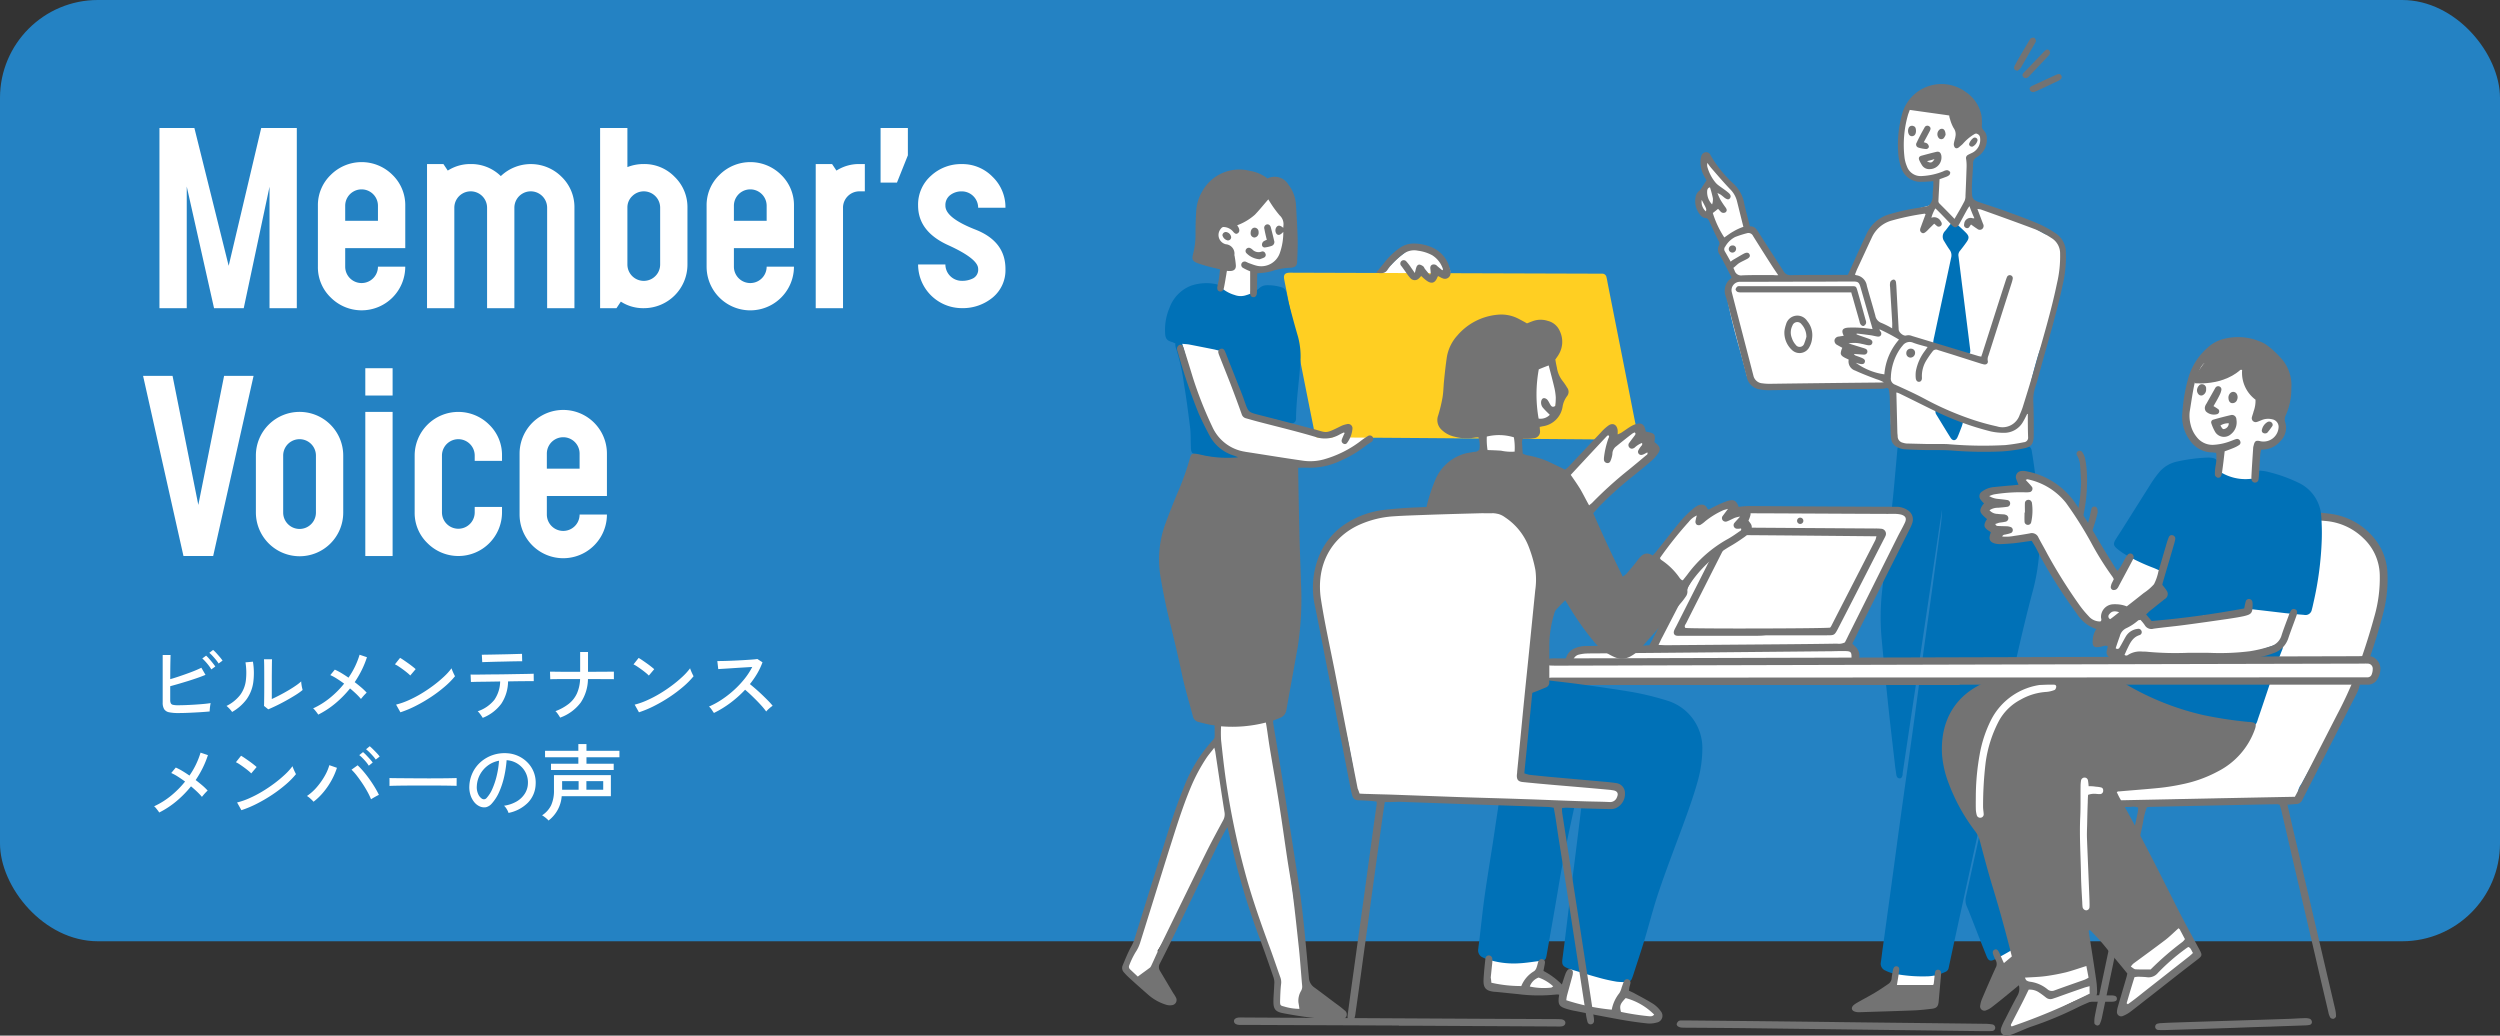 <svg xmlns="http://www.w3.org/2000/svg" xmlns:xlink="http://www.w3.org/1999/xlink" width="332" height="137.532" viewBox="0 0 332 137.532">
  <rect x="0" y="0" width="332" height="137.532" fill="#333333" stroke="none"/>
  <defs>
    <clipPath id="clip-path">
      <rect id="Rectangle_127" data-name="Rectangle 127" width="114.523" height="57.131" transform="translate(0 0)" fill="none"/>
    </clipPath>
    <clipPath id="clip-path-2">
      <rect id="Rectangle_89" data-name="Rectangle 89" width="168.078" height="132.532" fill="none"/>
    </clipPath>
  </defs>
  <g id="btn_membervoice_sp" transform="translate(-24 -3710)">
    <rect id="Rectangle_126" data-name="Rectangle 126" width="332" height="125" rx="13" transform="translate(24 3710)" fill="#2482c3"/>
    <g id="Group_115" data-name="Group 115" transform="translate(43 3727)">
      <path id="Path_793" data-name="Path 793" d="M15.689,0,11.368,18.3,6.815,0H2.175V23.925H5.8V7.771L9.425,23.925h3.944L16.792,7.8V23.925h3.624V0Z" fill="#fff"/>
      <g id="Group_114" data-name="Group 114">
        <g id="Group_113" data-name="Group 113" clip-path="url(#clip-path)">
          <path id="Path_794" data-name="Path 794" d="M26.842,15.95v2.465a2.175,2.175,0,0,0,4.35,0h3.625a5.793,5.793,0,0,1-9.889,4.1,5.563,5.563,0,0,1-1.711-4.1V10.324a5.567,5.567,0,0,1,1.711-4.1,5.794,5.794,0,0,1,8.192,0,5.593,5.593,0,0,1,1.7,4.1V15.95Zm4.35-5.626a2.175,2.175,0,0,0-4.35,0v2h4.35Z" fill="#fff"/>
          <path id="Path_795" data-name="Path 795" d="M37.709,4.785h2.175l.58.87a5.538,5.538,0,0,1,3.045-.87,5.62,5.62,0,0,1,4,1.6,5.778,5.778,0,0,1,8.076.1,5.59,5.59,0,0,1,1.7,4.1v13.34H53.659V10.585a2.175,2.175,0,0,0-4.35,0v13.34H45.684V10.585a2.175,2.175,0,0,0-4.35,0v13.34H37.709Z" fill="#fff"/>
          <path id="Path_796" data-name="Path 796" d="M60.694,0h3.625V5.191a5.814,5.814,0,0,1,2.175-.406,5.589,5.589,0,0,1,4.1,1.7,5.589,5.589,0,0,1,1.7,4.1v7.54a5.791,5.791,0,0,1-5.8,5.8,5.448,5.448,0,0,1-3.045-.87l-.58.87H60.694Zm3.625,10.556v7.569a2.175,2.175,0,0,0,4.35,0v-7.54a2.174,2.174,0,0,0-3.712-1.537,2.063,2.063,0,0,0-.638,1.508" fill="#fff"/>
          <path id="Path_797" data-name="Path 797" d="M78.462,15.95v2.465a2.175,2.175,0,0,0,4.35,0h3.625a5.8,5.8,0,0,1-11.6,0V10.324a5.567,5.567,0,0,1,1.711-4.1,5.794,5.794,0,0,1,8.192,0,5.593,5.593,0,0,1,1.7,4.1V15.95Zm4.35-5.626a2.175,2.175,0,0,0-4.35,0v2h4.35Z" fill="#fff"/>
          <path id="Path_798" data-name="Path 798" d="M92.953,10.585v13.34H89.328V4.785H91.5l.58.87a5.538,5.538,0,0,1,3.045-.87h.725V8.41h-.725a2.178,2.178,0,0,0-2.175,2.175" fill="#fff"/>
          <path id="Path_799" data-name="Path 799" d="M101.566,0V3.625l-1.45,3.625H97.941V0Z" fill="#fff"/>
          <path id="Path_800" data-name="Path 800" d="M114.523,18.7a4.691,4.691,0,0,1-1.7,3.813,6.218,6.218,0,0,1-4.1,1.407,5.816,5.816,0,0,1-5.8-5.8h3.625a2.178,2.178,0,0,0,2.175,2.175,3.167,3.167,0,0,0,1.537-.348A1.3,1.3,0,0,0,110.9,18.7q0-1.333-3.988-3.146T102.923,10.3a5.1,5.1,0,0,1,1.711-3.958,5.88,5.88,0,0,1,4.089-1.552,5.59,5.59,0,0,1,4.1,1.7,5.59,5.59,0,0,1,1.7,4.1H110.9a2.178,2.178,0,0,0-2.175-2.175,2.441,2.441,0,0,0-1.537.493,1.656,1.656,0,0,0-.638,1.392v.029q0,1.6,3.987,3.161t3.988,5.22" fill="#fff"/>
          <path id="Path_801" data-name="Path 801" d="M5.365,56.841,0,32.916H3.915L7.337,50.055l3.422-17.139h3.915L9.309,56.841Z" fill="#fff"/>
          <path id="Path_802" data-name="Path 802" d="M14.981,43.5a5.794,5.794,0,0,1,5.8-5.8,5.792,5.792,0,0,1,5.8,5.8V51.07a5.791,5.791,0,0,1-5.8,5.8,5.816,5.816,0,0,1-5.8-5.8Zm3.625,7.569a2.175,2.175,0,0,0,4.35,0V43.5a2.175,2.175,0,0,0-4.35,0Z" fill="#fff"/>
          <path id="Path_803" data-name="Path 803" d="M33.138,35.526H29.513V31.9h3.625Zm0,21.315H29.513V37.7h3.625Z" fill="#fff"/>
          <path id="Path_804" data-name="Path 804" d="M39.692,51.042a2.175,2.175,0,0,0,4.35,0v-.725h3.625v.725a5.793,5.793,0,0,1-9.889,4.1,5.567,5.567,0,0,1-1.711-4.1V43.5a5.8,5.8,0,0,1,9.9-4.1,5.591,5.591,0,0,1,1.7,4.1v.7H44.042v-.7a2.175,2.175,0,0,0-4.35,0Z" fill="#fff"/>
          <path id="Path_805" data-name="Path 805" d="M53.621,48.866v2.465a2.175,2.175,0,0,0,4.35,0H61.6a5.8,5.8,0,0,1-11.6,0V43.24a5.8,5.8,0,1,1,11.6,0v5.626Zm4.35-5.626a2.175,2.175,0,0,0-4.35,0v2h4.35Z" fill="#fff"/>
        </g>
      </g>
    </g>
    <path id="Path_807" data-name="Path 807" d="M4.719,12.692a5.938,5.938,0,0,1-1.254-.1,1.012,1.012,0,0,1-.66-.407,1.625,1.625,0,0,1-.2-.885V4.981H3.652q-.011.308-.022.847T3.614,6.994q-.005.627-.006,1.2.5-.143,1.062-.33T5.8,7.472q.567-.2,1.072-.407t.869-.391l.55.946q-.44.187-1.023.39t-1.226.407q-.644.2-1.276.385t-1.161.325v1.815a1.039,1.039,0,0,0,.077.451.422.422,0,0,0,.3.209,2.866,2.866,0,0,0,.649.055q.462,0,1.045-.022t1.188-.06q.6-.038,1.155-.088t.957-.116q-.033.132-.066.358t-.05.434q-.017.209-.017.319-.561.055-1.292.1t-1.474.077Q5.335,12.692,4.719,12.692Zm5.313-6.578a4.814,4.814,0,0,0-.358-.495q-.215-.264-.446-.512A4.822,4.822,0,0,0,8.8,4.695L9.3,4.31a4.236,4.236,0,0,1,.424.413q.247.269.479.544a4.873,4.873,0,0,1,.352.462Zm-.968.781a4.726,4.726,0,0,0-.341-.506q-.209-.275-.44-.528a5.585,5.585,0,0,0-.418-.418l.506-.374a4.541,4.541,0,0,1,.407.418q.242.275.467.556t.346.468Zm7.557,5.3-.561-.451q.011-.154.016-.534t.011-.88q.005-.5.005-1.04v-1q0-.781-.005-1.54t-.028-1.2h1.067q-.011.209-.017.677T17.1,7.241q-.006.544-.005,1.006v2.585q.462-.209,1.034-.506T19.261,9.7q.561-.33,1.023-.649A5.961,5.961,0,0,0,21,8.49a3.007,3.007,0,0,0,.033.385q.033.242.083.456t.071.3a8.314,8.314,0,0,1-.951.677q-.589.368-1.254.737t-1.292.671Q17.061,12.021,16.621,12.2Zm-4.8.352a2.039,2.039,0,0,0-.2-.264q-.132-.154-.281-.3a3.261,3.261,0,0,0-.259-.236A5.21,5.21,0,0,0,12.9,10.283a4.06,4.06,0,0,0,.748-1.9A8.808,8.808,0,0,0,13.6,5.96l.99-.088a9.3,9.3,0,0,1,.038,2.788,5.064,5.064,0,0,1-.874,2.194A6.186,6.186,0,0,1,11.825,12.549Zm11.44.352a3.135,3.135,0,0,0-.187-.269q-.121-.16-.253-.319a1.3,1.3,0,0,0-.242-.236,10.4,10.4,0,0,0,2.244-1.4A12.456,12.456,0,0,0,26.7,8.787q-.495-.363-.973-.665a6.284,6.284,0,0,0-.864-.468l.6-.726a7.515,7.515,0,0,1,.875.457q.467.28.941.61a10.689,10.689,0,0,0,1.474-3.047l.979.33a12.333,12.333,0,0,1-.687,1.694,13.739,13.739,0,0,1-.941,1.617q.473.363.891.72a7.461,7.461,0,0,1,.7.677q-.1.088-.253.247t-.292.325q-.138.165-.215.264a7.8,7.8,0,0,0-.632-.671q-.38-.363-.819-.726a14.108,14.108,0,0,1-1.925,1.964A11.691,11.691,0,0,1,23.265,12.9Zm10.912-.308L33.6,11.57A9.6,9.6,0,0,0,35.244,11a15.339,15.339,0,0,0,1.7-.885,19.013,19.013,0,0,0,1.611-1.083,16.522,16.522,0,0,0,1.392-1.161,8.33,8.33,0,0,0,1.017-1.122,3.109,3.109,0,0,0,.121.335q.088.215.187.418t.154.3a10.564,10.564,0,0,1-1.342,1.364,18.2,18.2,0,0,1-1.793,1.359,20.1,20.1,0,0,1-2.035,1.193A14.11,14.11,0,0,1,34.177,12.593Zm1.309-4.884a4.06,4.06,0,0,0-.38-.347q-.258-.214-.566-.44t-.6-.418a3.558,3.558,0,0,0-.489-.28l.682-.858q.2.11.49.308t.6.418q.308.22.572.429t.407.341Zm9.625,5.621q-.066-.11-.187-.286t-.253-.341a1.5,1.5,0,0,0-.231-.242,4.749,4.749,0,0,0,2.216-1.524A4.429,4.429,0,0,0,47.421,8.5l-1.347.022q-.654.011-1.188.016t-.891.017q-.358.011-.457.011l-.044-.99q.088.011.561.011t1.2-.011q.726-.011,1.573-.016t1.7-.022q.852-.017,1.579-.028t1.2-.022q.479-.011.567-.022l.011.99h-.495q-.4,0-1,.005t-1.32.017q-.154,0-.3.005t-.3.005a5.477,5.477,0,0,1-.891,2.959A5.637,5.637,0,0,1,45.111,13.33Zm-.066-7.392-.055-.99.484-.005.973-.017L47.663,4.9q.638-.011,1.215-.028l.973-.028q.4-.011.473-.011l.022.99q-.1-.011-.495-.006l-.962.016L47.7,5.861q-.622.011-1.193.027l-.968.028Q45.144,5.927,45.045,5.938ZM55.385,13.3a3,3,0,0,0-.17-.286q-.115-.176-.236-.335a1.289,1.289,0,0,0-.22-.236,6.55,6.55,0,0,0,1.793-.99,3.748,3.748,0,0,0,1.067-1.37,5.187,5.187,0,0,0,.418-1.9h-2.6q-.55,0-.907.006t-.457.017l-.033-1.012.462.005.918.011q.556.006,1.232.006h1.392V4.585h1.045V7.214q.847,0,1.584-.006L61.914,7.2l.61-.005V8.2q-.1-.011-.594-.011t-1.243-.005q-.748-.006-1.606-.006a5.752,5.752,0,0,1-.952,3.108A5.873,5.873,0,0,1,55.385,13.3Zm10.472-.7-.572-1.023A9.6,9.6,0,0,0,66.924,11a15.339,15.339,0,0,0,1.7-.885,19.013,19.013,0,0,0,1.611-1.083,16.521,16.521,0,0,0,1.392-1.161,8.33,8.33,0,0,0,1.018-1.122,3.107,3.107,0,0,0,.121.335q.088.215.187.418t.154.3a10.564,10.564,0,0,1-1.342,1.364,18.2,18.2,0,0,1-1.793,1.359,20.1,20.1,0,0,1-2.035,1.193A14.11,14.11,0,0,1,65.857,12.593Zm1.309-4.884a4.061,4.061,0,0,0-.38-.347q-.258-.214-.567-.44t-.6-.418a3.558,3.558,0,0,0-.49-.28l.682-.858q.2.11.49.308t.6.418q.308.22.572.429t.407.341Zm8.646,4.972q-.11-.165-.3-.445a1.93,1.93,0,0,0-.357-.413,10.726,10.726,0,0,0,1.694-.924,13.5,13.5,0,0,0,1.617-1.26,12.659,12.659,0,0,0,1.4-1.485,9.312,9.312,0,0,0,1.034-1.59q-.506.033-1.149.071t-1.3.082q-.654.044-1.2.077t-.869.055l-.121-1.067q.264,0,.8-.011t1.2-.039q.665-.028,1.331-.066t1.2-.077q.534-.038.786-.082l.682.44a9.09,9.09,0,0,1-.7,1.485,11.367,11.367,0,0,1-.974,1.408q.374.3.8.671t.847.775q.418.4.781.77a7.78,7.78,0,0,1,.594.665,4.084,4.084,0,0,0-.446.346,3.625,3.625,0,0,0-.412.413A8.66,8.66,0,0,0,82.2,11.8q-.336-.379-.732-.781t-.792-.775q-.4-.374-.726-.649a14.545,14.545,0,0,1-1.991,1.776A13.573,13.573,0,0,1,75.812,12.681ZM2.145,25.9a3.135,3.135,0,0,0-.187-.269q-.121-.159-.253-.319a1.3,1.3,0,0,0-.242-.236,10.4,10.4,0,0,0,2.244-1.4,12.457,12.457,0,0,0,1.87-1.887q-.5-.363-.974-.665a6.284,6.284,0,0,0-.863-.468l.605-.726a7.515,7.515,0,0,1,.875.457q.467.281.94.61a10.689,10.689,0,0,0,1.474-3.047l.979.33a12.333,12.333,0,0,1-.688,1.694,13.739,13.739,0,0,1-.94,1.617q.473.363.891.72a7.461,7.461,0,0,1,.7.677q-.1.088-.253.247t-.292.325q-.138.165-.215.264a7.8,7.8,0,0,0-.632-.671q-.38-.363-.819-.726a14.108,14.108,0,0,1-1.925,1.964A11.691,11.691,0,0,1,2.145,25.9Zm10.912-.308-.572-1.023A9.6,9.6,0,0,0,14.124,24a15.339,15.339,0,0,0,1.7-.885,19.013,19.013,0,0,0,1.612-1.083,16.522,16.522,0,0,0,1.391-1.16,8.33,8.33,0,0,0,1.018-1.122,3.11,3.11,0,0,0,.121.336q.088.214.187.418t.154.3a10.564,10.564,0,0,1-1.342,1.364,18.2,18.2,0,0,1-1.793,1.359,20.1,20.1,0,0,1-2.035,1.193A14.109,14.109,0,0,1,13.057,25.593Zm1.309-4.884a4.061,4.061,0,0,0-.38-.347q-.259-.214-.567-.44t-.6-.418a3.558,3.558,0,0,0-.49-.281l.682-.858q.2.11.49.308t.6.418q.308.22.572.429t.407.341Zm8.272,3.762a4.947,4.947,0,0,0-.4-.4,2.824,2.824,0,0,0-.473-.363,6.631,6.631,0,0,0,1.315-1.183,9.305,9.305,0,0,0,1.034-1.463,6.366,6.366,0,0,0,.622-1.447l1.012.352a9.441,9.441,0,0,1-.715,1.65,9.853,9.853,0,0,1-1.056,1.556A8.123,8.123,0,0,1,22.638,24.471Zm7.634-.33a8.589,8.589,0,0,0-.479-1q-.3-.55-.671-1.105T28.38,21a6.856,6.856,0,0,0-.7-.786l.814-.583a10.482,10.482,0,0,1,.764.808q.4.467.786,1.007t.715,1.083q.33.545.561,1.029-.176.077-.5.258T30.272,24.141Zm.627-5.269a4.029,4.029,0,0,0-.374-.479q-.231-.258-.473-.5a5.3,5.3,0,0,0-.44-.39L30.1,17.1q.176.143.435.4t.506.517a4.425,4.425,0,0,1,.379.451Zm-.924.814a4.415,4.415,0,0,0-.363-.5q-.22-.264-.462-.506a4.846,4.846,0,0,0-.44-.4l.5-.4a4.86,4.86,0,0,1,.424.4q.247.258.489.528a5.244,5.244,0,0,1,.374.456Zm2.75,2.684v-.737q0-.209-.011-.308.275.011.825.016l1.281.011,1.551.011q.819.006,1.639.006t1.545-.006q.726-.005,1.276-.016t.814-.022v.242q0,.2-.005.446a3.04,3.04,0,0,0,.005.346q-.341-.011-1.012-.022T39.1,22.32q-.864-.005-1.8-.005t-1.826.005q-.891.006-1.612.017T32.725,22.37Zm15.807,3.586a2.167,2.167,0,0,0-.236-.5A1.917,1.917,0,0,0,47.938,25a4.6,4.6,0,0,0,1.683-.572A3.164,3.164,0,0,0,50.694,23.4a2.659,2.659,0,0,0,.412-1.309,2.907,2.907,0,0,0-.792-2.189,3.057,3.057,0,0,0-.919-.666,2.967,2.967,0,0,0-1.116-.281,14.862,14.862,0,0,1-.319,2.156,10.815,10.815,0,0,1-.654,2.024,5.722,5.722,0,0,1-.985,1.562,1.481,1.481,0,0,1-.776.5,1.41,1.41,0,0,1-.819-.1,1.949,1.949,0,0,1-.748-.577,2.832,2.832,0,0,1-.506-.962,3.432,3.432,0,0,1-.143-1.21,4.571,4.571,0,0,1,.457-1.782,4.409,4.409,0,0,1,1.083-1.4,4.709,4.709,0,0,1,1.562-.891,4.906,4.906,0,0,1,1.881-.247,4.15,4.15,0,0,1,1.5.363,4.087,4.087,0,0,1,1.243.869,3.792,3.792,0,0,1,1.078,2.915,3.673,3.673,0,0,1-1.023,2.42A5.007,5.007,0,0,1,48.532,25.956Zm-3.52-1.881a.49.49,0,0,0,.286.071.463.463,0,0,0,.319-.17,4.317,4.317,0,0,0,.776-1.232,10.085,10.085,0,0,0,.577-1.749,11.817,11.817,0,0,0,.3-1.969,3.511,3.511,0,0,0-1.485.638,3.653,3.653,0,0,0-1.034,1.188,3.556,3.556,0,0,0-.429,1.54,2.167,2.167,0,0,0,.176,1.05A1.409,1.409,0,0,0,45.012,24.075Zm8.833,2.893a2.037,2.037,0,0,0-.253-.253q-.165-.143-.33-.264a2.026,2.026,0,0,0-.275-.176,3.388,3.388,0,0,0,1.2-1.326,4.669,4.669,0,0,0,.38-2.04V20.94h7.557v2.794H55.594a4.487,4.487,0,0,1-1.749,3.234Zm.33-6.71v-.836h3.63v-.858H53.383v-.858h4.422v-.891h1.078v.891h4.378v.858H58.883v.858H62.5v.836Zm4.7,2.618h2.233V21.732H58.872Zm-3.223,0h2.189V21.732H55.649Z" transform="translate(43 3792)" fill="#fff"/>
    <g id="Group_92" data-name="Group 92" transform="translate(173 3715)">
      <g id="Group_91" data-name="Group 91" clip-path="url(#clip-path-2)">
        <path id="Path_566" data-name="Path 566" d="M132.249,23.794a13.132,13.132,0,0,0,2.134.972c1.69.655,3.38,1.267,5.028,1.985.951.423,1.838,1.035,2.746,1.543.169.084.359.232.507.19.359-.106.528.063.74.3.232.275.486.55.7.824.211.3.4.591.592.909a.679.679,0,0,1,0,.718,1.034,1.034,0,0,0-.085.444,22.076,22.076,0,0,1-.909,5.852c-.422,1.542-.866,3.106-1.331,4.647-.253.824-.613,1.606-.866,2.43-.275.909-.528,1.838-.76,2.768-.19.718-.317,1.458-.465,2.2a2.287,2.287,0,0,0-.021.845,13.308,13.308,0,0,1,.126,4.288c-.021.3-.063.613-.063.909a.746.746,0,0,1-.38.655,3.273,3.273,0,0,1-1.585.465,69.142,69.142,0,0,1-8.873.148c-1.563-.063-3.148-.106-4.711-.19a6.807,6.807,0,0,1-1.458-.254,1.664,1.664,0,0,1-1.183-1.351,12.177,12.177,0,0,1-.063-3.613c.085-.866.19-1.754.275-2.641a1.892,1.892,0,0,0-1.394-.19,1.307,1.307,0,0,1-.4.042c-2.366.043-4.711.106-7.077.148-1.712.021-3.422.084-5.134.063-1.1,0-2.176-.106-3.274-.19a3.954,3.954,0,0,1-.951-.254,1.826,1.826,0,0,1-1.309-1.309c-.19-.8-.423-1.585-.634-2.388-.4-1.478-.845-2.957-1.2-4.436-.317-1.247-.57-2.514-.8-3.76a2.394,2.394,0,0,1,.8-2.345c.043-.043.063-.085.127-.148-.063-.126-.127-.275-.19-.4-.423-.761-.845-1.543-1.31-2.3-.338-.591-.592-1.14.021-1.732-.55-1.014-1.057-1.985-1.606-2.957a1.175,1.175,0,0,0-.528-.486,2.732,2.732,0,0,1-1.182-1.437c-.021-.042-.021-.063-.043-.106-.169-.676.043-.993.761-1.12.021-.676-.106-1.437.909-1.606-.085-.232-.169-.444-.254-.655-.19-.571-.4-1.12-.571-1.69A1.041,1.041,0,0,1,97.054,19a.562.562,0,0,1,.317-.338.512.512,0,0,1,.4.127c.085.063.127.19.19.275a8.558,8.558,0,0,0,2.155,2.535,4.316,4.316,0,0,1,1.774,2.915c.148.887.359,1.775.549,2.641a6.343,6.343,0,0,0,.211.7c.782-.211,1.12.3,1.374.866a34.554,34.554,0,0,0,3.4,5.388.814.814,0,0,0,.8.4c2.134-.021,4.267,0,6.4,0,.486,0,.993-.106,1.479-.148a.675.675,0,0,0,.571-.486c.465-1.141.929-2.282,1.416-3.4.3-.676.633-1.309.971-1.965a3.929,3.929,0,0,1,2.177-1.943c1.436-.507,2.894-1.014,4.351-1.479.719-.232,1.479-.422,2.24-.634V20.793l-2.282.127a2.636,2.636,0,0,1-.571-.063A1.728,1.728,0,0,1,123.5,19.5a8.3,8.3,0,0,1-.19-2.979c.106-1.331.3-2.661.422-4.013a1.476,1.476,0,0,1,.592-.993.7.7,0,0,1,.422-.084c.507.042,1.014.148,1.543.169a31.367,31.367,0,0,1,4.838.7,2.438,2.438,0,0,1,1.9,1.669c.148.38.254.718.7.887a.825.825,0,0,1,.4.993,3.628,3.628,0,0,1-1.564,2.388,3.954,3.954,0,0,1-.359.211c.042,1.774.042,3.528.042,5.345" transform="translate(-19.866 -2.362)" fill="#fff"/>
        <path id="Path_567" data-name="Path 567" d="M134.7,157.285a7.775,7.775,0,0,1-.317.909c-.169.359-.359.4-.761.338a4.926,4.926,0,0,0-.782-.085c-.845,0-1.69.021-2.514,0a2.433,2.433,0,0,1-.782-.126.524.524,0,0,1-.4-.613,9.457,9.457,0,0,1,.3-1.289c.106-.359.359-.464.655-.211a.854.854,0,0,0,.571.169c.929.021,1.88.021,2.81.042a3.387,3.387,0,0,1,.465.021c.549.021.718.232.76.845" transform="translate(-26.669 -32.231)" fill="#fff"/>
        <path id="Path_568" data-name="Path 568" d="M151.158,150.335a4.494,4.494,0,0,1-.4.866,2.381,2.381,0,0,1-.528.591c-.719.655-1.437,1.31-2.177,1.965-.465.4-.782.4-1.14.021a.658.658,0,0,1,.106-1.141c.38-.275.782-.549,1.183-.8a7.023,7.023,0,0,0,1.69-1.753,4.375,4.375,0,0,1,.38-.507.427.427,0,0,1,.74.148c.042.148.063.338.148.613" transform="translate(-30.281 -30.858)" fill="#fff"/>
        <path id="Path_569" data-name="Path 569" d="M144.783,124.883c.38,1.2.782,2.408,1.162,3.613,1.479,4.669,2.958,9.316,4.458,13.985a1.517,1.517,0,0,1-.063,1.141,7.252,7.252,0,0,1-2.915,3.253c-.76.465-1.563.909-2.366,1.31-.571.3-.845.19-1.078-.4-.7-1.732-1.373-3.465-2.049-5.2-.19-.465-.359-.929-.571-1.394a2.115,2.115,0,0,1-.127-1.352l1.648-7.479c.507-2.324,1.035-4.647,1.542-6.972.043-.19.127-.38.19-.571a.429.429,0,0,0,.169.063" transform="translate(-29.155 -25.777)" fill="#0071b7"/>
        <path id="Path_570" data-name="Path 570" d="M135.131,76.753q-.106.626-.148.943c-.951,6.317-1.881,12.633-2.831,18.971-.74,4.985-1.5,9.992-2.239,14.978a1.286,1.286,0,0,0-.021.3c-.042.338-.19.549-.4.528-.3-.021-.4-.232-.444-.507-.063-.486-.148-.951-.19-1.415-.3-2.62-.612-5.219-.888-7.838q-.475-4.5-.887-9a31.808,31.808,0,0,1,.106-6.338c.381-3.655.866-7.31,1.289-10.986.19-1.669.338-3.359.486-5.049.084-.866.148-1.712.232-2.577.042-.359.232-.507.591-.4a20.589,20.589,0,0,0,6.126.423c1.563-.021,3.106-.169,4.648-.254a6.346,6.346,0,0,1,1.1-.021,20.212,20.212,0,0,0,4.373-.211c.613-.063.93.148,1.014.74a79.276,79.276,0,0,1,1.036,10.71,27.049,27.049,0,0,1-.931,7.923c-1.394,5.218-2.514,10.478-3.675,15.739q-2.916,13.277-5.81,26.534c-.571,2.577-1.12,5.133-1.669,7.711a.691.691,0,0,1-.423.507,6.075,6.075,0,0,1-2.261.591,20.241,20.241,0,0,1-4.52-.338,4.953,4.953,0,0,1-1.183-.422.976.976,0,0,1-.613-1.12c.106-.675.169-1.373.275-2.049.613-4.436,1.226-8.852,1.817-13.288.549-4.056,1.12-8.091,1.69-12.147q.792-5.64,1.542-11.3c.486-3.506.972-6.992,1.458-10.5.4-2.937.8-5.894,1.2-8.851q.085-.676.148-1.978" transform="translate(-26.221 -14.102)" fill="#0071b7"/>
        <path id="Path_571" data-name="Path 571" d="M139.84,48.637c-.106-.042-.275-.084-.422-.148-.7-.3-1.416-.592-2.113-.888a1.993,1.993,0,0,0-1.1-.232c-.317.042-.465-.127-.444-.465a5.815,5.815,0,0,1,.148-.845c.74-3.486,1.5-6.972,2.239-10.457a1.215,1.215,0,0,0-.19-1.035c-.275-.38-.507-.782-.739-1.162a1.053,1.053,0,0,1,.106-1.331c.275-.3.486-.655.76-.951s.444-.3.74-.042c.423.38.824.74,1.225,1.141.528.528.528.782.085,1.394-.254.359-.528.718-.8,1.056a.882.882,0,0,0-.211.74c.211,1.627.4,3.233.613,4.859q.475,3.8.951,7.606c.042.528-.19.655-.845.76" transform="translate(-28.037 -6.381)" fill="#0071b7"/>
        <path id="Path_572" data-name="Path 572" d="M139.792,63.949c-.042.148-.084.317-.148.507-.19.486-.359.972-.57,1.436-.211.486-.613.55-.909.106-.655-1.035-1.289-2.092-1.923-3.127a.63.63,0,0,1-.084-.211c-.043-.211-.021-.423.211-.465a.587.587,0,0,1,.465.085,4.616,4.616,0,0,0,2.408,1.056c.422.084.571.211.549.613" transform="translate(-28.115 -12.841)" fill="#0071b7"/>
        <path id="Path_573" data-name="Path 573" d="M100.77,33.466c-.528-1.035-1.035-2.05-1.605-3.064a1.169,1.169,0,0,1-.106-1.141.618.618,0,0,0,0-.633c-.444-.845-.845-1.733-1.247-2.6-.106-.232-.19-.444-.507-.465a1.065,1.065,0,0,1-.782-.528,2.76,2.76,0,0,1-.549-2.177,1.327,1.327,0,0,1,.507-.929,1.122,1.122,0,0,0,.253-.3c.211-.338.423-.655.7-1.078-.043-.084-.169-.275-.275-.486a3.877,3.877,0,0,1-.507-2.324,1.981,1.981,0,0,1,.084-.38.694.694,0,0,1,.613-.549.642.642,0,0,1,.634.422,15.569,15.569,0,0,0,2.852,3.591l.042.043a4.718,4.718,0,0,1,1.585,2.852c.212.972.486,1.923.74,2.937.613-.021.887.38,1.162.824,1.078,1.712,2.2,3.422,3.3,5.134a1,1,0,0,0,.972.528c2.345-.042,4.689-.021,7.034-.042h.528c.106-.211.19-.4.275-.591.74-1.627,1.458-3.254,2.219-4.859A4.761,4.761,0,0,1,121.58,25.1a27.882,27.882,0,0,1,3.929-.887,6.308,6.308,0,0,0,.676-.127c.275-.063.655-.063.8-.232a1.677,1.677,0,0,0,.486-1.183c-.021-.486.063-.951.085-1.437v-.571c-.528.043-1.014.085-1.521.085a2.677,2.677,0,0,1-2.746-1.881,7.186,7.186,0,0,1-.4-2.028,15.251,15.251,0,0,1,.591-5.345,5.435,5.435,0,0,1,8.345-2.7A4.894,4.894,0,0,1,133.959,12,6.341,6.341,0,0,1,134,13.269a.736.736,0,0,0,.212.613,1.406,1.406,0,0,1,.444,1.1,2.665,2.665,0,0,1-1.352,2.515.861.861,0,0,0-.465.824c-.021.887-.106,1.754-.148,2.641q-.032.665,0,1.331c.021.676.211.888.845,1.12,1.352.465,2.725.888,4.077,1.395,1.394.507,2.768,1.014,4.12,1.605a15.042,15.042,0,0,1,2.049,1.162,3,3,0,0,1,1.374,2.472,16.081,16.081,0,0,1-.423,4.394c-.8,3.824-1.965,7.542-2.979,11.3-.211.782-.4,1.564-.676,2.324a5.632,5.632,0,0,0-.232,2.05c.042,1.458.063,2.915.042,4.373-.021,1.078-.317,1.478-1.352,1.669a19.841,19.841,0,0,1-2.958.4,53.012,53.012,0,0,1-6.612-.127c-1.183-.084-2.387-.042-3.57-.063-.93-.021-1.839-.042-2.747-.106a2.334,2.334,0,0,1-.824-.253,1.4,1.4,0,0,1-.867-1.141,7.572,7.572,0,0,1-.084-.972c-.042-1.521-.063-3.042-.106-4.542a6.684,6.684,0,0,0-.106-.909c-.043-.253-.148-.359-.444-.275a2.087,2.087,0,0,1-.634.063l-14.81.19a6.387,6.387,0,0,1-1.267-.106,2.048,2.048,0,0,1-1.712-1.584c-.613-2.346-1.2-4.69-1.816-7.014-.338-1.309-.634-2.619-1.035-3.886a2.091,2.091,0,0,1,.422-1.986,1.73,1.73,0,0,0,.4-.38m31.6-9.507c-.148.211-.232.338-.317.486-.359.634-.7,1.289-1.056,1.923-.3.507-.592.549-.993.127-.591-.613-1.162-1.226-1.753-1.817-.127-.127-.254-.254-.423-.4a5.033,5.033,0,0,0-.528,1.247.979.979,0,0,1,1.247.465c.19.253.169.486,0,.613a.4.4,0,0,1-.571-.043c-.084-.063-.169-.148-.3-.253-.3.3-.592.571-.866.866-.4.4-.591.486-.824.317-.317-.254-.148-.549-.043-.845.19-.528.4-1.078.592-1.605-.063-.021-.106-.063-.127-.063a32.686,32.686,0,0,0-4.5.951,4.092,4.092,0,0,0-2.514,2.218c-.655,1.395-1.289,2.789-1.943,4.183-.106.232-.19.486-.3.74.084.042.127.084.19.084a1.66,1.66,0,0,1,1.395,1.416c.359,1.31.76,2.619,1.12,3.929a1.242,1.242,0,0,0,.824.993,11.181,11.181,0,0,1,1.416.718c0-.338.021-.571,0-.824-.085-1.542-.19-3.1-.275-4.647a1.8,1.8,0,0,1,.021-.676.6.6,0,0,1,.359-.317c.211-.063.359.106.4.317.021.127.021.275.042.4.106,1.965.211,3.951.317,5.915.021.38.634.887.993.782a1.219,1.219,0,0,1,.782.063l8.809,2.661c.127.043.254.043.38.085.063-.211.148-.4.19-.571,1.014-3.148,2.007-6.3,3.021-9.422.063-.19.127-.4.212-.592a.4.4,0,0,1,.76.232,4.386,4.386,0,0,1-.127.507q-1.552,4.848-3.1,9.7a1.172,1.172,0,0,0-.085.718c.063.3-.169.507-.486.464-.106-.021-.232-.063-.338-.084-1.014-.317-2.05-.655-3.064-.972-.909-.3-1.838-.571-2.746-.866a.551.551,0,0,0-.7.19,12.2,12.2,0,0,0-.782,1.12,3.968,3.968,0,0,0-.633,2.346c.021.338-.127.549-.359.571-.254.021-.444-.169-.465-.55a4.032,4.032,0,0,1,.021-.866,6.393,6.393,0,0,1,1.2-2.7c.106-.148.212-.3.359-.507-.676-.19-1.31-.338-1.923-.571a1.131,1.131,0,0,0-1.373.359,5.337,5.337,0,0,0-.423.549,7.149,7.149,0,0,0-1.162,3.739.849.849,0,0,0,.571.93c1.309.591,2.619,1.183,3.887,1.859a40.364,40.364,0,0,0,6.042,2.661,31.306,31.306,0,0,0,3.591,1.014,2.4,2.4,0,0,0,3.022-1.542,10.139,10.139,0,0,0,.4-1.014c.571-1.839,1.141-3.655,1.669-5.514,1.014-3.634,2.112-7.225,2.873-10.9a15.515,15.515,0,0,0,.422-3.951,2.383,2.383,0,0,0-1.183-2.112,14.126,14.126,0,0,0-2.07-1.12c-2.408-.908-4.816-1.774-7.246-2.641-.127-.042-.275-.042-.486-.084.275.718.507,1.352.761,2.007a.529.529,0,0,1-.148.676.507.507,0,0,1-.634-.042c-.275-.169-.528-.359-.824-.571-.084.106-.148.211-.211.3a.354.354,0,0,1-.507.127.4.4,0,0,1-.19-.486.849.849,0,0,1,1.162-.76.722.722,0,0,0,.19-.021c-.254-.549-.444-1.035-.655-1.605m-12.866,16.33c-.084-.3-.127-.486-.19-.676q-.7-2.408-1.394-4.816c-.211-.74-.317-.824-1.078-.824-1.605,0-3.232.021-4.838.021-3.337,0-6.676.021-10.034.021a1.11,1.11,0,0,0-1.162,1.373c.951,3.7,1.922,7.394,2.873,11.091a1.3,1.3,0,0,0,1.182,1.014,6.885,6.885,0,0,0,1.141.063q7.257-.1,14.514-.169c.169,0,.317-.021.486-.021a4.537,4.537,0,0,0-.993-.422c-.951-.359-1.9-.718-2.81-1.141a1.269,1.269,0,0,1-.866-1.458c-.169-.084-.3-.148-.444-.211-.275-.148-.591-.3-.613-.634a1.986,1.986,0,0,1,.211-.718c-.211-.127-.464-.254-.676-.38a.626.626,0,0,1-.359-.655.614.614,0,0,1,.591-.464c.212-.043.4-.063.634-.106-.359-.7-.19-1.013.571-1.077a14.637,14.637,0,0,1,1.669.021c.465.021.993.106,1.585.169M130.368,25.67c.486-.824.929-1.585,1.331-2.366a1.667,1.667,0,0,0,.127-.718c.063-1.267.106-2.535.148-3.8a6.139,6.139,0,0,0-.063-1.078.47.47,0,0,1,.232-.528c.212-.126.444-.211.676-.338a1.91,1.91,0,0,0,.951-1.9.6.6,0,0,0-.359-.549c-.232-.127-.38.021-.571.127a6.192,6.192,0,0,0-1.374,1.2c-.148.148-.317.275-.486.423s-.4.232-.571.042a.712.712,0,0,1-.127-.507c.043-.317.169-.634.212-.951a1.423,1.423,0,0,0-.254-1.141,5.151,5.151,0,0,1-.465-1.162,1.849,1.849,0,0,1-.106-.486c-1.753-.254-3.486-.486-5.239-.74-.106.3-.212.549-.275.8a14.386,14.386,0,0,0-.422,5.535,4.517,4.517,0,0,0,.317,1.162,1.924,1.924,0,0,0,1.923,1.289,8.693,8.693,0,0,0,2.915-.633,1.167,1.167,0,0,1,.486-.148.559.559,0,0,1,.4.232c.063.085,0,.3-.084.4a1.163,1.163,0,0,1-.38.232c-.275.106-.571.211-.93.338-.042.972-.106,1.943-.148,2.915a.475.475,0,0,0,.127.3c.676.676,1.331,1.331,2.007,2.049m9.739,25.9h-.085c-.169.338-.338.7-.528,1.014a2.875,2.875,0,0,1-2.557,1.5,8.1,8.1,0,0,1-1.754-.19,37.371,37.371,0,0,1-7.436-2.725c-1.521-.74-3.022-1.5-4.543-2.239a3.913,3.913,0,0,0-.528-.212.378.378,0,0,0-.021.212q.063,2.535.127,5.07c0,.19.042.381.042.571a.859.859,0,0,0,.676.824,2.179,2.179,0,0,0,.507.106l2.535.063c.972.021,1.965-.021,2.937.021a54.324,54.324,0,0,0,7.648.127,24.67,24.67,0,0,0,2.45-.38.6.6,0,0,0,.571-.613c-.042-1.057-.042-2.092-.042-3.148M106.96,33.148c-.359-.528-.676-.993-.971-1.458-.8-1.247-1.585-2.492-2.366-3.739a.675.675,0,0,0-.8-.381,13.942,13.942,0,0,0-1.585.507,3.154,3.154,0,0,0-1.31,1.268.541.541,0,0,0-.084.591c.275.465.528.93.8,1.416a2.72,2.72,0,0,1,.338-.253c.486-.275.951-.571,1.436-.824.38-.19.634-.126.74.127.106.232-.021.444-.423.634-.317.169-.655.317-.971.507-.275.19-.507.444-.761.634.085.19.127.275.169.38a.9.9,0,0,0,1.014.613c1.352-.063,2.726-.021,4.078-.042a3.86,3.86,0,0,0,.7.021m9.338,9.063,1.839.571a2.671,2.671,0,0,1,.38.127.393.393,0,0,1,.275.444.409.409,0,0,1-.4.338,3.679,3.679,0,0,1-.465-.021l-.909-.063a.35.35,0,0,0,.212.212c.275.106.549.19.8.3.359.148.507.317.423.571-.063.254-.3.317-.676.232-.169-.042-.317-.085-.528-.148a8.443,8.443,0,0,0,3.8,1.542A7.9,7.9,0,0,1,123,41.7a25.2,25.2,0,0,0-2.6-1.373c.043.126.043.19.085.232a.456.456,0,0,1,.106.571c-.148.211-.359.19-.571.148-.253-.043-.486-.106-.74-.148-.634-.084-1.267-.169-1.9-.232,0,.043-.021.063-.021.106.085.043.169.063.254.106l1.458.507c.317.126.444.317.38.549s-.275.338-.613.275c-.275-.042-.528-.127-.782-.169a4.068,4.068,0,0,0-1.754-.063M102.334,26.726c-.3-1.162-.571-2.3-.866-3.464a3.376,3.376,0,0,0-.887-1.521c-.887-.929-1.712-1.9-2.557-2.873a7.026,7.026,0,0,1-.465-.633,1.052,1.052,0,0,0,0,.57,5.664,5.664,0,0,0,.993,1.944,2.452,2.452,0,0,0,.528.507c.4.3.824.571,1.2.887.359.275.444.549.275.782s-.4.19-.782-.106c-.148-.127-.3-.253-.444-.359-.106-.063-.211-.106-.444-.232a7.413,7.413,0,0,0,.38.866,11.235,11.235,0,0,0,.7,1.056c.148.212.232.4.042.613a.5.5,0,0,1-.676-.042c-.127-.127-.254-.275-.359-.38-.253.19-.464.38-.7.549A12.714,12.714,0,0,0,99.8,28.141c.4-.275.782-.571,1.2-.8a6.928,6.928,0,0,1,1.331-.613M97.9,21.487c-.3.042-.38.317-.38.571a2.339,2.339,0,0,0,.655,1.689,1.86,1.86,0,0,0,.106-.824,14.546,14.546,0,0,0-.381-1.436m-1.1,1.669a1.684,1.684,0,0,0,.549,1.521c.106-.3.106-.3-.549-1.521" transform="translate(-19.811 -1.603)" fill="#737373"/>
        <path id="Path_574" data-name="Path 574" d="M146.79,153.526c1.31-1.1,2.6-2.155,3.887-3.233-.19-.38-.338-.7-.507-1.013a2.711,2.711,0,0,1-.169-.359.412.412,0,1,1,.76-.317,16.389,16.389,0,0,0,1.944,2.979,2.359,2.359,0,0,1,.253.444.861.861,0,0,1-.126,1.014,3.668,3.668,0,0,1-.592.549c-1.9,1.585-3.8,3.169-5.725,4.732-.465.38-.93.74-1.394,1.1a2.469,2.469,0,0,1-.655.359.571.571,0,0,1-.824-.655,3.294,3.294,0,0,1,.253-.887q.856-2.028,1.775-4.056a1.011,1.011,0,0,0,.021-1.035,3.8,3.8,0,0,1-.3-.676c-.148-.359-.106-.592.127-.718s.444-.021.613.338c.169.317.3.676.444.993.063.148.126.275.211.444" transform="translate(-29.663 -30.632)" fill="#737373"/>
        <path id="Path_575" data-name="Path 575" d="M128.136,157.906H133c.042-.275.084-.591.106-.909.042-.275.042-.528.106-.8a.365.365,0,0,1,.422-.317.375.375,0,0,1,.359.38,1.78,1.78,0,0,1,0,.338l-.317,3.549c-.063.592-.254.824-.845.909-.719.085-1.458.169-2.177.211-2.514.106-5.028.169-7.542.254a1.773,1.773,0,0,1-.57-.085c-.444-.148-.507-.528-.169-.845a2.972,2.972,0,0,1,.422-.3c.761-.444,1.543-.845,2.3-1.289.634-.38,1.268-.8,1.881-1.225a.984.984,0,0,0,.464-.824c.043-.338.106-.676.169-1.014.085-.423.3-.571.55-.507s.338.275.253.676c-.063.571-.169,1.141-.275,1.8" transform="translate(-25.227 -32.097)" fill="#737373"/>
        <path id="Path_576" data-name="Path 576" d="M131.9,52.056a.528.528,0,0,1,.528.591.614.614,0,0,1-.634.592.559.559,0,0,1-.528-.613.572.572,0,0,1,.634-.571" transform="translate(-27.108 -10.75)" fill="#737373"/>
        <path id="Path_577" data-name="Path 577" d="M118.055,42.416H103.562a1.693,1.693,0,0,1-.571-.042.5.5,0,0,1-.3-.359.644.644,0,0,1,.254-.38c.084-.063.253-.042.4-.042H118.14c.528,0,.57.042.718.549.38,1.31.74,2.619,1.1,3.929a.846.846,0,0,1,.063.444.593.593,0,0,1-.317.359c-.106.042-.3-.063-.381-.169a.946.946,0,0,1-.169-.423c-.3-1.078-.613-2.134-.908-3.211a6.485,6.485,0,0,1-.19-.655" transform="translate(-21.208 -8.589)" fill="#737373"/>
        <path id="Path_578" data-name="Path 578" d="M110.87,48.548a4.555,4.555,0,0,1,.211-.866,1.552,1.552,0,0,1,2.81-.444,2.91,2.91,0,0,1,.655,2.261,2.865,2.865,0,0,1-.359,1.183,1.459,1.459,0,0,1-2.345.38,3.131,3.131,0,0,1-.972-2.514m2.915.76a2.447,2.447,0,0,0-.655-1.648.682.682,0,0,0-1.2.19,1.987,1.987,0,0,0-.084,1.627,2.527,2.527,0,0,0,.528.929.631.631,0,0,0,1.12-.169,7.726,7.726,0,0,0,.3-.929" transform="translate(-22.896 -9.608)" fill="#737373"/>
        <path id="Path_579" data-name="Path 579" d="M134.825,21.4a1.119,1.119,0,0,1-1.035-.507,5.613,5.613,0,0,1-.338-.613c-.169-.359-.085-.571.317-.676.634-.169,1.247-.338,1.881-.486.4-.106.613.063.7.465a1.557,1.557,0,0,1-1.521,1.816m-.38-1.056c.465.3.7.232.993-.275-.338.106-.633.19-.993.275" transform="translate(-27.543 -3.941)" fill="#737373"/>
        <path id="Path_580" data-name="Path 580" d="M133.928,16.927c.232.085.4.106.486.211a.6.6,0,0,1,.19.423.411.411,0,0,1-.359.275,4.308,4.308,0,0,1-1.014-.19.431.431,0,0,1-.253-.655c.317-.676.655-1.331,1.035-1.986a.413.413,0,0,1,.633-.19c.211.148.232.338.063.655-.253.486-.507.951-.782,1.458" transform="translate(-27.448 -3.042)" fill="#737373"/>
        <path id="Path_581" data-name="Path 581" d="M132.613,15.429c0,.359-.148.613-.38.676a.461.461,0,0,1-.549-.19.992.992,0,0,1,0-.971.5.5,0,0,1,.613-.148c.3.106.3.4.317.634" transform="translate(-27.169 -3.045)" fill="#737373"/>
        <path id="Path_582" data-name="Path 582" d="M137.556,16.062a2.225,2.225,0,0,1-.232.422.461.461,0,0,1-.634.043.793.793,0,0,1,.148-1.225c.4-.169.7.084.718.76" transform="translate(-28.182 -3.15)" fill="#737373"/>
        <path id="Path_583" data-name="Path 583" d="M142.9,17.082a1.244,1.244,0,0,1-.676.845c-.275.042-.528-.19-.422-.444a1.7,1.7,0,0,1,.528-.7.366.366,0,0,1,.571.3" transform="translate(-29.279 -3.452)" fill="#737373"/>
        <path id="Path_584" data-name="Path 584" d="M102.079,34.777a.433.433,0,0,1,.444.486.5.5,0,0,1-.486.465.488.488,0,0,1-.486-.465.5.5,0,0,1,.528-.486" transform="translate(-20.972 -7.182)" fill="#737373"/>
        <path id="Path_585" data-name="Path 585" d="M160.183,73.268c-.041-.7-.063-1.374-.127-2.07a2.79,2.79,0,0,0-.4-1.416.411.411,0,1,1,.677-.466,2.409,2.409,0,0,1,.4.931,14.162,14.162,0,0,1,.232,2.112,22.279,22.279,0,0,1-.973,7.268c-.083.317-.169.634-.274.929-.085.254-.253.423-.508.338a.446.446,0,0,1-.316-.549,4.828,4.828,0,0,1,.19-.592,23.155,23.155,0,0,0,1.1-6.485" transform="translate(-32.813 -14.274)" fill="#737373"/>
        <path id="Path_586" data-name="Path 586" d="M158.554,161.029h-4.5a1.018,1.018,0,0,1-.507-.063.616.616,0,0,1-.3-.359.344.344,0,0,1,.317-.4,2.518,2.518,0,0,1,.4-.021c3.021.021,6.02.063,9.042.085.528,0,.76.126.76.422.021.3-.211.422-.8.422h-4.436c.021-.021.021-.042.021-.084" transform="translate(-31.647 -33.081)" fill="#737373"/>
        <path id="Path_587" data-name="Path 587" d="M149.817,4.383c-.444.021-.613-.275-.465-.591.169-.338.359-.676.549-1.014.465-.8.951-1.627,1.437-2.43.063-.106.127-.232.211-.275a.616.616,0,0,1,.465-.043.663.663,0,0,1,.19.423c0,.106-.106.232-.169.359C151.423,1.869,150.81,2.947,150.2,4c-.127.169-.317.3-.38.38" transform="translate(-30.833 0)" fill="#737373"/>
        <path id="Path_588" data-name="Path 588" d="M154.376,2.47a2.992,2.992,0,0,1-.19.317c-.866.93-1.732,1.839-2.6,2.747a.592.592,0,0,1-.169.148.43.43,0,0,1-.613-.063c-.148-.19-.127-.359.106-.591.824-.845,1.647-1.712,2.472-2.557a2.52,2.52,0,0,1,.422-.4c.233-.19.571-.021.571.4" transform="translate(-31.125 -0.411)" fill="#737373"/>
        <path id="Path_589" data-name="Path 589" d="M162.8,79.277c-.084.3-.169.74-.3,1.162-.232.761-.486,1.5-.739,2.24-.106.317-.3.464-.528.4-.253-.063-.38-.3-.274-.655.169-.591.4-1.162.57-1.754s.3-1.183.422-1.774c.043-.232.127-.4.4-.423.232-.021.4.148.444.444Z" transform="translate(-33.234 -16.206)" fill="#737373"/>
        <path id="Path_590" data-name="Path 590" d="M152.427,8.495c-.3-.021-.465-.127-.507-.38-.042-.211.085-.338.3-.444,1.056-.486,2.092-.972,3.126-1.437.444-.211.676-.169.782.106.106.254-.021.465-.422.655-.972.464-1.944.929-2.915,1.373a3.375,3.375,0,0,0-.359.127" transform="translate(-31.372 -1.26)" fill="#737373"/>
        <path id="Path_591" data-name="Path 591" d="M12.97,116.945a8.3,8.3,0,0,0-2.605,2.8c-.474.947-.84,1.938-1.249,2.907-.323.8-.6,1.615-.925,2.411a54.734,54.734,0,0,0-1.808,5.511c-.5,1.68-1.1,3.337-1.68,4.995-.818,2.411-1.636,4.8-2.519,7.191a13.937,13.937,0,0,1-1.615,3.379.746.746,0,0,0-.043.883,7.155,7.155,0,0,0,.969,1.162c.151.151.452.151.71.194.129.021.259-.064.388-.087A1.9,1.9,0,0,0,4.337,146.8a3.834,3.834,0,0,1,.452-.947.812.812,0,0,0,0-1.034c3.6-5.661,6.458-11.69,9.451-17.631.043,0,.107.021.151.021.107.517.236,1.033.344,1.55.5,2.369.969,4.758,1.528,7.1.28,1.184.754,2.346,1.12,3.509.259.818.517,1.636.8,2.454.344,1.055.689,2.131,1.1,3.164.451,1.162.99,2.3,1.485,3.445a1.3,1.3,0,0,1,.107.56c-.043.753-.107,1.528-.194,2.282-.086.646-.043.775.56,1.055.409.194.818.366,1.248.539a1.149,1.149,0,0,0,1.7-.926c.064-.28.064-.582.129-.861.065-.259.151-.517.216-.775a1.735,1.735,0,0,0,.064-.56c-.431-3.078-.882-6.157-1.313-9.235q-.614-4.328-1.227-8.655c-.452-3.164-.9-6.351-1.357-9.515-.323-2.346-.667-4.693-.99-7.018-.021-.215-.064-.43-.107-.646-.108-.559-.367-.775-.947-.71a9.746,9.746,0,0,0-1.378.236,5.5,5.5,0,0,1-3.229-.107c-.065-.021-.151-.044-.216-.065-.5-.086-.774.065-.818.56-.064.581-.043,1.162-.064,1.743,0,.172.021.367.021.6" transform="translate(-0.083 -23.535)" fill="#fff"/>
        <path id="Path_592" data-name="Path 592" d="M15.4,52.989A1.626,1.626,0,0,0,15.6,52.8c.323-.344.259-.667-.194-.8-.236-.086-.474-.129-.624-.366a.428.428,0,0,0-.667-.086.457.457,0,0,1-.538.065l-2.648-.775a7.106,7.106,0,0,0-.732-.215c-.5-.086-.753.15-.71.645a4.046,4.046,0,0,0,.172.862c.129.43.3.84.474,1.27.861,2.154,1.722,4.328,2.584,6.48a19.555,19.555,0,0,0,2.238,4.048,3.652,3.652,0,0,0,1.981,1.292,15.3,15.3,0,0,0,4.478.882,19.471,19.471,0,0,1,4.305.8,5.206,5.206,0,0,0,3.337-.151c.862-.344,1.766-.646,2.649-.99a14.985,14.985,0,0,0,2.712-1.615.707.707,0,0,0,.344-.753.687.687,0,0,0-.624-.539,6.064,6.064,0,0,0-.861-.129c-.474-.043-.947-.064-1.4-.086a4.516,4.516,0,0,0-1.852.194,5.127,5.127,0,0,1-3.164.064c-2.325-.667-4.672-1.27-7.018-1.873a1.819,1.819,0,0,1-1.227-1.012c-.539-1.1-1.1-2.2-1.615-3.315-.56-1.228-1.055-2.476-1.593-3.7" transform="translate(-1.958 -10.451)" fill="#fff"/>
        <path id="Path_593" data-name="Path 593" d="M20.885,36.322h.646A3.093,3.093,0,0,0,24.5,34.148a6.709,6.709,0,0,0,.323-1.615c.064-.926.043-1.873.021-2.82,0-.409-.021-.862-.6-.926-.065,0-.129-.129-.194-.194-.043-.065-.064-.151-.107-.216a3.019,3.019,0,0,0-3.9-1.83,7.78,7.78,0,0,0-4.263,2.777,3.592,3.592,0,0,0-.259,4.22c.237.387.474.775.689,1.162a2.159,2.159,0,0,1,.237,1.464c-.151.8-.323,1.615-.431,2.433a1.16,1.16,0,0,0,.754,1.464,4.546,4.546,0,0,0,3.143.366c.5-.086.646-.344.667-.882.043-.84.086-1.68.151-2.519.021-.194.086-.43.151-.71" transform="translate(-3.09 -5.452)" fill="#fff"/>
        <path id="Path_594" data-name="Path 594" d="M48.168,35.214a2.261,2.261,0,0,0-1.658.624A10.855,10.855,0,0,0,44.831,37.3c-.237.323-.452.265-.667.588-.129.194-.933.79-.8,1.027.151.236,1.1.236,1.342.215a51.053,51.053,0,0,1,5.446.064c.474,0,.947.044,1.4.044a.907.907,0,0,0,.774-1.485,7.266,7.266,0,0,0-2.217-2.067,3.86,3.86,0,0,0-1.938-.474" transform="translate(-8.952 -7.271)" fill="#fff"/>
        <path id="Path_595" data-name="Path 595" d="M35.924,61.233h.517q18.181.13,36.34.28a1.309,1.309,0,0,0,.883-.194.77.77,0,0,0,.344-.84c-.323-1.55-.624-3.1-.926-4.65-.99-5.038-2-10.1-2.992-15.134-.044-.259-.086-.5-.151-.754a.561.561,0,0,0-.582-.474h-.474l-40.8-.129h-.236c-.6.021-.818.259-.711.861.194,1.012.409,2.024.6,3.057,1.12,5.684,2.239,11.345,3.38,17.029.021.086.021.151.043.237.151.732.172.753.926.71.409-.021.818,0,1.227,0a.6.6,0,0,0,.517-.215,6.165,6.165,0,0,1,.539-.539.882.882,0,0,1,.947-.3.806.806,0,0,1,.582.8.6.6,0,0,0,.021.259" transform="translate(-5.599 -8.124)" fill="#ffcf22"/>
        <path id="Path_596" data-name="Path 596" d="M8.566,49.061a2.182,2.182,0,0,0,.064.582,27.817,27.817,0,0,1,1.1,4.908c.323,1.894.56,3.789.8,5.683.108.84.064,1.68.108,2.519a3.506,3.506,0,0,0,.021.474c.064.366.194.517.538.581,1.636.3,3.272.6,4.908.861.431.065.9.044,1.356.065a.522.522,0,0,0,.582-.388c.064-.3-.129-.474-.366-.6-.259-.129-.539-.216-.818-.323a7.285,7.285,0,0,1-4.328-3.961,27.747,27.747,0,0,1-.947-2.649c-.107-.3-.151-.6-.5-.753-.107-.044-.172-.237-.194-.388-.28-1.442-.538-2.884-.818-4.327-.151-.732-.366-1.421-.581-2.2.344.043.667.043.99.107,1.1.215,2.2.431,3.272.646.064.021.107.021.172.043,1.205.3,1.27.323,1.55,1.529a33,33,0,0,0,2.261,6.157,1.352,1.352,0,0,0,.84.732,14.59,14.59,0,0,0,2.992.775,14.024,14.024,0,0,1,1.808.5,2.183,2.183,0,0,0,.517.086c.451,0,.71-.215.71-.667.021-2.433.409-4.822.559-7.255a10.1,10.1,0,0,0-.3-3.6c-.452-1.55-.862-3.079-1.27-4.629-.108-.409-.194-.84-.28-1.248a.914.914,0,0,0-.646-.689,6.242,6.242,0,0,0-2.088-.259,1.466,1.466,0,0,0-.882.409,4.644,4.644,0,0,1-1.7.9,2.26,2.26,0,0,1-1.55-.021,4.647,4.647,0,0,1-2-1.184.827.827,0,0,0-.387-.237,6.359,6.359,0,0,0-3.359.172,4.956,4.956,0,0,0-2.907,2.971A7.393,7.393,0,0,0,7.21,47.6c.021.882.236,1.141,1.076,1.356a.385.385,0,0,0,.28.108" transform="translate(-1.488 -8.488)" fill="#0071b7"/>
        <path id="Path_597" data-name="Path 597" d="M14.846,66.109A5.438,5.438,0,0,1,11.6,63.4c-.5-.926-.969-1.873-1.4-2.841a75.706,75.706,0,0,1-2.8-8.224,1.14,1.14,0,0,1-.086-.517.632.632,0,0,1,.28-.387.356.356,0,0,1,.5.172,1.451,1.451,0,0,1,.129.323c.409,1.27.8,2.54,1.185,3.81a51.612,51.612,0,0,0,2.583,6.545,5.709,5.709,0,0,0,4.328,3.315.9.9,0,0,0,.107.022c2.519.387,5.016.8,7.536,1.162a6.825,6.825,0,0,0,2.8-.151,14.564,14.564,0,0,0,4.908-2.433,9.511,9.511,0,0,1,.969-.667.467.467,0,0,1,.667.129.514.514,0,0,1-.237.689,7.632,7.632,0,0,0-.689.452,15.047,15.047,0,0,1-3.359,2,9.373,9.373,0,0,1-4.133.926c-.474-.022-.925,0-1.485,0v.538c.043,2.584.086,5.166.151,7.75.043,2.325.151,4.651.215,6.976a41.975,41.975,0,0,1-.43,8.547c-.5,2.8-1.012,5.576-1.508,8.374a1.3,1.3,0,0,1-.84,1.033c-.3.129-.6.237-.925.367a3.28,3.28,0,0,0,.043.5c.28,1.743.582,3.466.861,5.21q1.259,7.879,2.476,15.759c.646,4.2.969,8.439,1.378,12.658a1.659,1.659,0,0,0,.667,1.27c1.012.732,1.981,1.485,2.971,2.217a13.848,13.848,0,0,1,1.1.862.647.647,0,0,1-.323,1.184,4.2,4.2,0,0,1-1.162.064c-1.034-.064-2.067-.172-3.1-.3-1.206-.151-2.433-.345-3.639-.582-.947-.194-1.227-.538-1.227-1.507,0-.754.086-1.529.108-2.282a2.2,2.2,0,0,0-.086-.926c-.581-1.679-1.162-3.379-1.787-5.038a96.946,96.946,0,0,1-4.09-13.885c-.064-.323-.151-.646-.236-1.055-.129.215-.237.323-.3.452-.344.667-.732,1.335-1.055,2.023l-4.908,10.14c-.882,1.83-1.786,3.66-2.712,5.469a.947.947,0,0,0,.021,1.033c.582.969,1.162,1.959,1.744,2.928a4.021,4.021,0,0,1,.344.559.688.688,0,0,1-.517,1.033,1.665,1.665,0,0,1-.8-.064,6.477,6.477,0,0,1-2.347-1.313c-.882-.775-1.765-1.55-2.626-2.346a8.291,8.291,0,0,1-.6-.624.85.85,0,0,1-.194-.882c.344-.818.667-1.636,1.076-2.411a6.728,6.728,0,0,0,.431-.883c1.248-3.982,2.476-7.986,3.746-11.97.861-2.756,1.7-5.511,2.8-8.2a19.533,19.533,0,0,1,3.961-6.523.64.64,0,0,0,.215-.387c.021-.517,0-1.012,0-1.55a6.9,6.9,0,0,1-.8-.129c-.474-.108-.947-.216-1.42-.344a.993.993,0,0,1-.667-.754c-.474-1.787-1.012-3.552-1.4-5.339-.538-2.54-1.141-5.081-1.766-7.6-.43-1.787-.8-3.6-1.1-5.4a13.771,13.771,0,0,1,.6-7.169C6.3,73.709,6.88,72.223,7.5,70.781a35.664,35.664,0,0,0,1.55-4.413c.108-.43.259-.538.711-.5a7.752,7.752,0,0,1,.969.194,15.517,15.517,0,0,0,4.693.28c-.194-.086-.387-.172-.581-.236m8.589,72.636a2.552,2.552,0,0,1,.344-1.528,1.147,1.147,0,0,0,.151-.71c-.151-1.658-.258-3.316-.43-4.974-.259-2.368-.5-4.714-.8-7.061-.194-1.528-.474-3.057-.71-4.586-.388-2.561-.732-5.124-1.141-7.664-.388-2.5-.84-4.973-1.249-7.47-.151-.926-.259-1.83-.409-2.734-.021-.129-.043-.259-.086-.452a17.8,17.8,0,0,1-5.942.5,17.163,17.163,0,0,0,0,1.83c.194,1.787.387,3.574.646,5.361a103.725,103.725,0,0,0,2.476,11.991c.882,3.337,2.023,6.588,3.207,9.817.539,1.421,1.012,2.864,1.529,4.306a1.858,1.858,0,0,1,.107.969c-.086.753-.107,1.528-.129,2.282,0,.473.044.538.5.646a7.174,7.174,0,0,0,2.067.323c-.043-.345-.086-.6-.129-.84m-19.7-4.65a.891.891,0,0,0,.151-.236c.366-.775.71-1.572,1.076-2.347,2.088-4.263,4.155-8.525,6.265-12.788.71-1.421,1.464-2.8,2.217-4.2a1.6,1.6,0,0,0,.172-1.055c-.43-2.669-.818-5.361-1.227-8.051-.021-.129-.065-.259-.129-.517-.387.517-.754.925-1.055,1.377A23.529,23.529,0,0,0,9.12,110.2c-1.141,2.734-2,5.576-2.907,8.417-1.27,4.048-2.519,8.1-3.789,12.143a4.92,4.92,0,0,1-.624,1.313,10.863,10.863,0,0,0-.84,1.743.463.463,0,0,0,.129.539c.344.323.689.646,1.012.947.6-.451,1.12-.818,1.636-1.205" transform="translate(0 -10.611)" fill="#737373"/>
        <path id="Path_598" data-name="Path 598" d="M19.457,35.609v2.562a2.6,2.6,0,0,0,0,.409c.043.3.194.452.431.452.279,0,.409-.194.451-.452a4.019,4.019,0,0,0,.022-.517c.021-.71.021-1.443.043-2.2.215-.022.366-.022.517-.044a7.332,7.332,0,0,0,1.377-.236,8.727,8.727,0,0,1,2.347-.452,1.433,1.433,0,0,0,.3-.021c.517-.064.732-.259.753-.8.043-1.012.086-2.023.065-3.057-.044-1.485-.129-2.971-.216-4.456a4.825,4.825,0,0,0-1.012-2.712,2.118,2.118,0,0,0-2.777-.818,5.117,5.117,0,0,0-2.346-1.012,5.633,5.633,0,0,0-6.351,2.777,5.9,5.9,0,0,0-.775,2.734c-.064.9-.086,1.808-.086,2.691a10.494,10.494,0,0,1-.323,2.841c-.194.71-.065.969.624,1.227a19.343,19.343,0,0,0,1.915.56c.323.086.646.151,1.034.258-.044.452-.086.862-.151,1.292-.044.323-.129.646-.194.969-.064.388.044.6.3.667s.5-.107.56-.451c.129-.582.215-1.185.323-1.787.021-.151.043-.3.086-.5a1.8,1.8,0,0,0,.474.021c.474-.021.732-.259.71-.732a10.809,10.809,0,0,0-.15-1.162c0-.086-.044-.151-.044-.236a1.248,1.248,0,0,0-1.141-1.421,1.266,1.266,0,0,1-.689-2.023c.129-.172.259-.3.5-.259a1.7,1.7,0,0,1,1.12.56c.28.344.452.409.667.258s.259-.387.108-.732c-.044-.086-.108-.172-.194-.323a7.4,7.4,0,0,0,2.347-1.4c.624-.646,1.184-1.356,1.787-2.045.064.107.151.258.236.387a14.508,14.508,0,0,0,1.27,1.744,1.57,1.57,0,0,1,.5,1.356c0,.086-.021.194-.021.3-.409-.344-.667-.388-.9-.108a.776.776,0,0,0,.021.926c.237.215.474.151.883-.28a8.219,8.219,0,0,1-.474,2.841,2.608,2.608,0,0,1-3.187,1.615c-.322-.086-.624-.215-.947-.323-.108-.043-.216-.107-.323-.151a.448.448,0,0,0-.409.8,7.1,7.1,0,0,0,.947.452" transform="translate(-2.436 -4.567)" fill="#737373"/>
        <path id="Path_599" data-name="Path 599" d="M32.9,63.255a5.243,5.243,0,0,0-.236.517,2.755,2.755,0,0,0-.151.388.422.422,0,0,0,.215.5.361.361,0,0,0,.517-.13,3.6,3.6,0,0,0,.689-1.83.571.571,0,0,0-.732-.624,3.232,3.232,0,0,0-.883.3c-2.109,1.055-1.765.817-3.66.322-2.39-.624-4.758-1.248-7.148-1.852-1.4-.365-1.4-.365-1.873-1.721-.28-.818-.6-1.616-.926-2.411-.517-1.335-1.055-2.648-1.571-3.982a3.151,3.151,0,0,0-.216-.474.4.4,0,0,0-.517-.173.422.422,0,0,0-.279.517,2.723,2.723,0,0,0,.129.386c.5,1.271,1.012,2.542,1.508,3.812.5,1.313.99,2.626,1.463,3.96a.781.781,0,0,0,.56.538c.689.194,1.356.387,2.045.56,2.39.624,4.823,1.205,7.191,1.916a3.869,3.869,0,0,0,3.165-.3,5.737,5.737,0,0,1,.624-.3c.022.021.044.065.086.086" transform="translate(-3.329 -10.749)" fill="#737373"/>
        <path id="Path_600" data-name="Path 600" d="M49.614,38.566l-.582-.71c-.086-.108-.129-.259-.215-.344a1.217,1.217,0,0,0-.5-.259c-.236-.021-.387.172-.452.387-.064.194-.107.409-.194.732-.194-.28-.323-.474-.452-.646a6.745,6.745,0,0,0-.667-.883.45.45,0,1,0-.667.6c.28.366.539.754.818,1.141a4.567,4.567,0,0,0,.409.5.76.76,0,0,0,1.1,0,2.143,2.143,0,0,0,.3-.323,8.8,8.8,0,0,0,.667.582c.711.538,1.185.387,1.508-.452a.39.39,0,0,1,.086-.108c.194.086.366.216.56.28a.745.745,0,0,0,1.076-.754,2.225,2.225,0,0,0-.151-.753,4.1,4.1,0,0,0-2.3-2.584,6.108,6.108,0,0,0-2.389-.517,3.253,3.253,0,0,0-1.831.538,9.274,9.274,0,0,0-2.2,2.11c-.323.387-.646.775-1.012,1.228.646.086,1.184.172,1.55-.431a6.031,6.031,0,0,1,.754-.9,11.252,11.252,0,0,1,1.313-1.162,2.377,2.377,0,0,1,1.938-.43,5.4,5.4,0,0,1,1.894.6A3.409,3.409,0,0,1,51.422,37.9l-.108.108c-.215-.194-.451-.367-.667-.56a.6.6,0,0,0-.689-.172c-.236.129-.258.366-.215.624a6.1,6.1,0,0,1,.043.624.667.667,0,0,0-.172.043" transform="translate(-8.783 -7.115)" fill="#737373"/>
        <path id="Path_601" data-name="Path 601" d="M24.075,33.3a1.643,1.643,0,0,0-.474.236.6.6,0,0,0-.171.452.352.352,0,0,0,.409.323,4.228,4.228,0,0,0,.9-.215.534.534,0,0,0,.3-.689c-.129-.582-.28-1.162-.431-1.744-.086-.323-.3-.452-.538-.409a.463.463,0,0,0-.323.6c.086.474.194.947.323,1.443" transform="translate(-4.838 -6.452)" fill="#737373"/>
        <path id="Path_602" data-name="Path 602" d="M22.584,36.69c.129-.064.387-.129.582-.237a.391.391,0,0,0,.129-.559.379.379,0,0,0-.5-.215,1.137,1.137,0,0,1-1.227-.3,1.042,1.042,0,0,0-.194-.129.43.43,0,0,0-.582.065.409.409,0,0,0,.021.581,2.706,2.706,0,0,0,1.766.8" transform="translate(-4.272 -7.262)" fill="#737373"/>
        <path id="Path_603" data-name="Path 603" d="M22.587,32.4a.548.548,0,0,0-.517-.6c-.323,0-.538.3-.538.711a.545.545,0,0,0,.5.6.628.628,0,0,0,.559-.71" transform="translate(-4.447 -6.566)" fill="#737373"/>
        <path id="Path_604" data-name="Path 604" d="M16.81,32.959a.929.929,0,0,0,.71.689.436.436,0,0,0,.452-.43.8.8,0,0,0-.689-.69.457.457,0,0,0-.474.431" transform="translate(-3.472 -6.718)" fill="#737373"/>
        <path id="Path_605" data-name="Path 605" d="M40.649,165.055q-10.215-.031-20.449-.083h-.793c-.4-.021-.647-.209-.669-.481s.251-.48.627-.5c.293-.021.606,0,.9,0q15.635.093,31.269.167c3.279.021,6.538.021,9.817.042.271,0,.543,0,.793.021.4.021.647.251.605.522-.021.251-.229.418-.585.439-.229.021-.459,0-.71,0-6.2-.042-12.428-.063-18.631-.1H40.607c.042,0,.042-.021.042-.021" transform="translate(-3.869 -33.865)" fill="#737373"/>
        <path id="Path_606" data-name="Path 606" d="M113.934,164.7c6.58.083,13.159.146,19.739.23a6.347,6.347,0,0,1,1.086.083.454.454,0,0,1,.376.5.446.446,0,0,1-.418.375c-.334.021-.668.021-1,.021l-29.953-.376c-3.175-.042-6.349-.063-9.524-.083-.271,0-.544,0-.794-.021a1.1,1.1,0,0,1-.459-.167c-.083-.063-.188-.23-.146-.334a.7.7,0,0,1,.271-.376.8.8,0,0,1,.4-.063h.9c6.517.063,13.013.125,19.53.209" transform="translate(-19.17 -33.97)" fill="#737373"/>
        <path id="Path_607" data-name="Path 607" d="M183.3,165.392c-3.071.1-6.141.209-9.212.293-.271,0-.543,0-.793-.021a.425.425,0,0,1-.376-.4.41.41,0,0,1,.334-.439,2.087,2.087,0,0,1,.5-.063c.605-.041,1.191-.063,1.8-.083,4.971-.167,9.942-.313,14.914-.48.773-.021,1.525-.084,2.3-.1a1.9,1.9,0,0,1,.689.083.522.522,0,0,1,.272.376.379.379,0,0,1-.313.439,2.816,2.816,0,0,1-.585.063c-1.525.063-3.071.1-4.6.167-1.671.042-3.3.1-4.929.167" transform="translate(-35.709 -33.889)" fill="#737373"/>
        <path id="Path_608" data-name="Path 608" d="M170.1,114.246c-.042-.417-.042-.773-.1-1.128a27.423,27.423,0,0,1-.209-5.389c.1-2.193.251-4.407.439-6.6a35.977,35.977,0,0,1,.585-3.656c.293-1.483.627-2.945.961-4.407a12.573,12.573,0,0,1,.564-1.713,28.583,28.583,0,0,1,3.614-6.433,9.108,9.108,0,0,1,1.274-1.421,14.927,14.927,0,0,1,4.762-2.9c.627-.229,1.254-.459,1.9-.647a15.366,15.366,0,0,1,7.018-.459c.585.1,1.191.167,1.8.23a5.47,5.47,0,0,1,2.256.773,18.844,18.844,0,0,1,3.488,2.673,4.985,4.985,0,0,1,1.65,3.844c-.042,1.295-.125,2.611-.293,3.885a35.19,35.19,0,0,1-2.8,9.88c-1.525,3.447-3.2,6.83-5.055,10.11-.878,1.546-1.755,3.07-2.611,4.616a2.205,2.205,0,0,0-.459,1.483c.042.251-.146.418-.439.46a6.366,6.366,0,0,1-1.086.1c-1.5,0-3.007-.021-4.512-.041-4.783-.1-9.545.021-14.329.271-.793.041-1.608.041-2.4.083-1.8.1-3.593.042-5.389.167a9.965,9.965,0,0,1-1.108.063.708.708,0,0,1-.522-.209,2.834,2.834,0,0,1-.48-2.381.734.734,0,0,1,.083-.187.46.46,0,0,1,.648-.272,2,2,0,0,0,1.254.125c1.19-.1,2.4-.188,3.592-.292l4.993-.439a8.942,8.942,0,0,0,.919-.188" transform="translate(-32.736 -16.373)" fill="#fff"/>
        <path id="Path_609" data-name="Path 609" d="M187.315,118.262c.313,1.379.605,2.653.9,3.906l5.451,23.31a4.2,4.2,0,0,1,.1.878c0,.125-.188.292-.313.334a.482.482,0,0,1-.439-.146,2.325,2.325,0,0,1-.271-.752c-.605-2.569-1.212-5.139-1.8-7.708-1.483-6.349-2.966-12.678-4.428-19.029-.062-.25-.146-.5-.229-.772a1.7,1.7,0,0,0-.313-.084c-5.639.1-11.3.23-16.939.355a3.024,3.024,0,0,0-.4.063,9.924,9.924,0,0,0-.5,2.026q-2.758,12.971-5.473,25.963a3.957,3.957,0,0,1-.293.836.414.414,0,0,1-.334.147c-.146-.042-.334-.167-.355-.293a3.8,3.8,0,0,1,.063-.982c.25-1.316.543-2.611.814-3.927,1.462-6.893,2.9-13.786,4.366-20.678.167-.794.334-1.567.5-2.361.041-.23.063-.459.083-.69a1.68,1.68,0,0,0-1-.1l-6.015.125a7.975,7.975,0,0,0-1,.021,1.479,1.479,0,0,1-1.65-1,2.552,2.552,0,0,1-.188-1.754c.209-.9.376-1.044,1.274-1.107.459-.042.939-.042,1.4-.063,2.465-.083,4.95-.188,7.414-.271a4.657,4.657,0,0,0,1.3-.146,3.6,3.6,0,0,0,.021-.439,26.774,26.774,0,0,1-.083-6.2c.041-.627.1-1.274.1-1.9a51.8,51.8,0,0,1,.459-5.389,45.442,45.442,0,0,1,2.34-9.713,18.94,18.94,0,0,1,4.449-7.06A15.186,15.186,0,0,1,180,80.915a10.418,10.418,0,0,1,3.133-1.023,28.466,28.466,0,0,1,6.392-.481,24.427,24.427,0,0,1,3.7.251,9.026,9.026,0,0,1,6.037,3.781,7.67,7.67,0,0,1,1.337,4.24,17.757,17.757,0,0,1-.647,5.452,74.141,74.141,0,0,1-2.757,8.459,12,12,0,0,0-.4,1.232,6.186,6.186,0,0,1-.271.647q-3.6,7.05-7.206,14.1a.921.921,0,0,1-.919.605c-.355.021-.669.063-1.086.083m.982-1.044c.209-.376.376-.69.543-1.024q2.539-4.95,5.076-9.9a51.876,51.876,0,0,0,2.277-4.888,84.828,84.828,0,0,0,2.653-8.083,18.418,18.418,0,0,0,.732-5.535,6.891,6.891,0,0,0-2.173-4.909,8.143,8.143,0,0,0-5.1-2.3,35.976,35.976,0,0,0-8.209.188,11.419,11.419,0,0,0-5.807,2.486,17.4,17.4,0,0,0-5.41,7.582,40.092,40.092,0,0,0-2.36,9.5c-.167,1.567-.313,3.113-.46,4.679-.083.9-.1,1.8-.146,2.695a28.217,28.217,0,0,0-.042,5.305c.063.439.1.856.147,1.295.1,1.086.083,1.128-1,1.17l-8.919.376a4.529,4.529,0,0,0-1.4.125,1.462,1.462,0,0,0,.293,1.817c9.775-.188,19.509-.4,29.3-.585" transform="translate(-32.542 -16.398)" fill="#737373"/>
        <path id="Path_610" data-name="Path 610" d="M150.915,81.347c-.271.042-.564.083-.856.125-.815.146-1.65.292-2.465.417a3.4,3.4,0,0,1-.794.021c-.439-.042-.836-.355-.564-.9.021-.063.063-.125.084-.188v-.1c-.94-.626-.94-.626-.5-1.671-.251-.146-.543-.271-.773-.438a.578.578,0,0,1-.042-.94,7.263,7.263,0,0,1,.732-.48c.041-.209-.125-.209-.23-.251-.209-.084-.439-.147-.647-.251a.531.531,0,0,1-.292-.481.46.46,0,0,1,.313-.459,3.56,3.56,0,0,1,.669-.188c1.274-.209,2.569-.417,3.843-.626.167-.021.335-.063.544-.1-.042-.167-.084-.334-.125-.459a2.9,2.9,0,0,1-.23-.439.55.55,0,0,1,.564-.731,4.03,4.03,0,0,1,.69.146,11.31,11.31,0,0,1,5.7,4.386,5.738,5.738,0,0,1,.418.793c.355.71.71,1.442,1.085,2.131,1.024,1.9,2.173,3.76,3.342,5.6a3.016,3.016,0,0,0,.69.919,25.2,25.2,0,0,0,1.546-2.841c.063-.188.146-.376.229-.563a.5.5,0,0,1,.606-.23,4.4,4.4,0,0,1,.439.23c.751.438,1.5.856,2.256,1.295.167.1.355.188.522.313a1.01,1.01,0,0,1,.459,1.212,18.567,18.567,0,0,1-1.713,4.574c-.209.376-.417.752-.648,1.149.188.334.355.647.522.961.92.125,1.546.083,4.6-.376,6.935-1.044,7.437-1.149,8.669-1.734.021-.209.063-.48.1-.731.063-.522.293-.69.815-.585.188.041.4.083.585.125,1.107.209,2.235.4,3.342.626,1.107.209,1.316.564.919,1.588a22.956,22.956,0,0,1-1.253,2.611,3.518,3.518,0,0,1-2.549,1.755c-.292.063-.585.1-.9.146a59.126,59.126,0,0,1-7.185.5c-2.444-.042-4.866-.125-7.31-.209a3.844,3.844,0,0,0-2.319.4,1.866,1.866,0,0,1-.481.167.828.828,0,0,1-1.024-.4c-.041-.063-.041-.146-.1-.167-.69-.459-.648-1.085-.439-1.775.1-.355.188-.71.271-1.044a1.326,1.326,0,0,0-1.253-.857c-.167,0-.334-.062-.5-.062a3.752,3.752,0,0,1-2.757-1.462,26.535,26.535,0,0,1-2.715-3.718c-1.232-2.214-2.527-4.407-3.885-6.726" transform="translate(-29.855 -15.117)" fill="#fff"/>
        <path id="Path_611" data-name="Path 611" d="M189.317,60.658a11.386,11.386,0,0,1,.961.731,1.636,1.636,0,0,1,.083,2.549A2.923,2.923,0,0,1,188.085,65a1.866,1.866,0,0,0-.355.042c-.041.083-.1.146-.1.209-.1.836-.188,1.65-.293,2.486-.041.459-.083.939-.125,1.4a.733.733,0,0,1-.689.732,3.234,3.234,0,0,1-.982.1c-.877-.167-1.754-.4-2.631-.626a.618.618,0,0,1-.418-.627V65.65c-.188-.063-.4-.1-.627-.167a7.509,7.509,0,0,1-2.59-1.274,3.187,3.187,0,0,1-1.086-1.629A7.273,7.273,0,0,1,178,59.3a18.9,18.9,0,0,1,1.358-4.282,5.682,5.682,0,0,1,.459-.773.746.746,0,0,1,.668-.376,1.855,1.855,0,0,0,.668-.167,5.905,5.905,0,0,1,3.927-.271,3.512,3.512,0,0,1,1.17.543,6.278,6.278,0,0,1,2.925,4.784c.021.647.083,1.274.146,1.9" transform="translate(-36.737 -10.992)" fill="#fff"/>
        <path id="Path_612" data-name="Path 612" d="M161.769,126.766a17.928,17.928,0,0,0,.042,2.13c.1,1.922.229,3.864.313,5.786.063,1.566.063,3.133.063,4.7a8.749,8.749,0,0,1-.167,1.483,1.96,1.96,0,0,1-.271.647.96.96,0,0,1-1.755-.042,1.765,1.765,0,0,1-.187-.459,6.394,6.394,0,0,1-.23-1.066c-.146-1.462-.271-2.924-.4-4.386-.188-2.3-.083-4.6-.125-6.893q-.031-2.255-.063-4.511c-.021-.836.188-1.149.982-1.379a4.607,4.607,0,0,1,3.76,1.191,1.4,1.4,0,0,1-.4,2.277,3.5,3.5,0,0,1-.647.271c-.313.083-.605.167-.919.251" transform="translate(-32.834 -25.341)" fill="#fff"/>
        <path id="Path_613" data-name="Path 613" d="M142.323,122.455a24.068,24.068,0,0,1,1.859-9.378,12.94,12.94,0,0,1,.836-1.713,6.783,6.783,0,0,1,4.783-3.3c.982-.188,1.963-.355,2.966-.522a1.933,1.933,0,0,1,1.086.063.642.642,0,0,1,.334,1.044,2.207,2.207,0,0,1-.793.731,9.712,9.712,0,0,1-2.235.878,5.935,5.935,0,0,0-3.927,2.861,13.982,13.982,0,0,0-1.358,3.008,28.9,28.9,0,0,0-1.19,6.788,15.557,15.557,0,0,1-.209,1.692,3.239,3.239,0,0,1-.355.94.787.787,0,0,1-1.483-.042,3.121,3.121,0,0,1-.313-1.149c-.042-.626,0-1.253,0-1.9" transform="translate(-29.388 -22.199)" fill="#fff"/>
        <path id="Path_614" data-name="Path 614" d="M159.463,158.127a1.07,1.07,0,0,1-.69,1.024c-2.3.919-4.407,2.193-6.663,3.2a17.259,17.259,0,0,1-2.883,1.149,4.188,4.188,0,0,1-.877.1.539.539,0,0,1-.522-.606,1.871,1.871,0,0,1,.188-.668c.209-.417.459-.815.71-1.212.5-.856,1-1.734,1.524-2.569a1.3,1.3,0,0,0,.1-1.232,4.754,4.754,0,0,1-.23-.773c-.063-.313.251-.647.544-.522a1.845,1.845,0,0,0,1.253.021l5.577-1.128c.125-.021.25-.063.4-.083.647-.083.961.1,1.107.71.188.877.292,1.734.459,2.59" transform="translate(-30.528 -31.97)" fill="#fff"/>
        <path id="Path_615" data-name="Path 615" d="M167.494,158.884a7.648,7.648,0,0,1,.271-1.024c.209-.627.481-1.253.71-1.859.084-.209.167-.438.23-.647a.7.7,0,0,0-.167-.814,3.666,3.666,0,0,1-.459-.522c-.229-.335-.063-.773.293-.752a1.64,1.64,0,0,0,1.17-.459c.647-.481,1.274-.961,1.9-1.462.815-.668,1.629-1.378,2.444-2.068a3.98,3.98,0,0,1,.481-.355c.417-.272.71-.188.982.25.4.648.814,1.3,1.211,1.943.084.146.188.271.272.417a.97.97,0,0,1-.188,1.274c-.209.209-.418.417-.647.605-1.044.836-2.068,1.692-3.133,2.486a39.726,39.726,0,0,0-3.739,2.987,4.321,4.321,0,0,1-.877.647c-.376.188-.752-.083-.752-.647" transform="translate(-34.59 -30.722)" fill="#fff"/>
        <path id="Path_616" data-name="Path 616" d="M172.245,85.34c-.376-.146-.668-.293-.982-.417a24.742,24.742,0,0,1-3.53-1.65,8.5,8.5,0,0,1-1.232-.836c-.585-.48-.605-.731-.209-1.358.251-.4.5-.773.751-1.17l3.948-6.266a14.532,14.532,0,0,1,.939-1.295,4.246,4.246,0,0,1,2.507-1.546,22.18,22.18,0,0,1,4.073-.522,2.558,2.558,0,0,1,.4.021c.647.063.9.313.94.939.021.272,0,.523,0,.752a6.306,6.306,0,0,0,4.532,1.086,2.815,2.815,0,0,0,.251-.5.819.819,0,0,1,.961-.543,4.482,4.482,0,0,1,.9.146,20.165,20.165,0,0,1,3.948,1.4,5.27,5.27,0,0,1,3.112,4.574,29.041,29.041,0,0,1,.063,3.007,43.814,43.814,0,0,1-1.107,8.418c-.063.292-.125.585-.209.877a.851.851,0,0,1-1.044.71c-.836-.063-1.671-.146-2.486-.229-1.42-.167-2.841-.334-4.282-.5-.272-.021-.522-.083-.752.146a1.352,1.352,0,0,1-.94.271c-1.566.125-3.133.272-4.678.4a.632.632,0,0,0-.585.292.665.665,0,0,1-.585.334c-.669.063-1.316.147-1.984.209-.125,0-.313-.021-.376-.1-.229-.313-.522-.23-.814-.167-.752.147-1.5.293-2.256.459-.313.063-.606.1-.836-.146a1.555,1.555,0,0,1-.544-1.044.777.777,0,0,1,.418-.647c.543-.4,1.065-.793,1.608-1.19a1.462,1.462,0,0,0,.585-.9.863.863,0,0,0-.209-.92,1.22,1.22,0,0,1-.313-1.546c.021-.167,0-.313.021-.543" transform="translate(-34.287 -14.514)" fill="#0071b7"/>
        <path id="Path_617" data-name="Path 617" d="M167.941,103.136a42.222,42.222,0,0,1,7.917-.293c.9.063,1.8.147,2.694.23a18.791,18.791,0,0,0,6.642-.71c.773-.209,1.525-.5,2.277-.752.1-.041.188-.083.271-.125a.607.607,0,0,1,.647.084.568.568,0,0,1,.083.647c-.355.9-.71,1.8-1.024,2.715-.751,2.173-1.462,4.366-2.214,6.538a2.684,2.684,0,0,1-.125.376.782.782,0,0,1-.877.522,29.585,29.585,0,0,1-3.364-.439c-2.736-.626-5.451-1.295-8.125-2.172a10.721,10.721,0,0,1-1.754-.732c-1.128-.585-2.234-1.19-3.342-1.817a4.5,4.5,0,0,1-.919-.752.6.6,0,0,1-.125-.751c.459-.856.92-1.754,1.337-2.569" transform="translate(-34.39 -20.947)" fill="#0071b7"/>
        <path id="Path_618" data-name="Path 618" d="M160.448,122.1c.147.313.272.585.418.836,2.673,4.678,5.054,9.483,7.478,14.287.939,1.88,1.963,3.718,2.966,5.577.564,1.024.543,1-.355,1.692-2.046,1.566-4.052,3.154-6.078,4.741-.9.69-1.775,1.4-2.695,2.089a4.273,4.273,0,0,1-.961.522.562.562,0,0,1-.751-.564,2.661,2.661,0,0,1,.125-.689c.376-1.316.773-2.632,1.149-3.948a3.962,3.962,0,0,0,.1-.459c-.793-.982-1.629-1.984-2.465-2.966a26.6,26.6,0,0,0-2.486-2.8c-.25.063-.167.229-.146.334.334,2.173.69,4.344,1,6.538a11.344,11.344,0,0,1,.083,1.191,1.428,1.428,0,0,1-.961,1.483c-.5.209-.982.417-1.462.647a47.185,47.185,0,0,1-6.182,2.59c-.752.251-1.483.605-2.235.9a5.519,5.519,0,0,1-.94.313c-.731.146-1.19-.334-.939-1.044a7.255,7.255,0,0,1,.5-1.086c.543-1.066,1.085-2.152,1.671-3.2a1.847,1.847,0,0,0,.167-1.337c-1.024-4.282-2.11-8.543-3.4-12.762-.647-2.11-1.211-4.24-1.775-6.371a3.617,3.617,0,0,0-.647-1.337,24.738,24.738,0,0,1-3.551-6.475,13.354,13.354,0,0,1-.836-3.7c-.251-4.554,1.817-8,5.953-9.671a18.076,18.076,0,0,1,5.827-1.337,5.96,5.96,0,0,1,.606-.021c1.462.083,2.924.188,4.407.292,1.191.084,2.4.188,3.593.271.209.021.4.021.605.042a5.891,5.891,0,0,1,3.551,1.17,36.124,36.124,0,0,0,10.11,4.01,53.933,53.933,0,0,0,6.036.92,1.3,1.3,0,0,1,.293.021c.69.063.793.271.585.9a10.019,10.019,0,0,1-4.951,5.661,17.126,17.126,0,0,1-4.7,1.692,28.189,28.189,0,0,1-2.966.48c-1.817.188-3.655.313-5.493.481-.041-.042-.083,0-.251.083m-18.715.146c0,.71-.021,1.4,0,2.11a3.2,3.2,0,0,0,.147.878.474.474,0,0,0,.585.25.452.452,0,0,0,.313-.459c-.021-.334-.084-.668-.084-1a48.7,48.7,0,0,1,.334-5.786,16.563,16.563,0,0,1,1.776-5.6,6.943,6.943,0,0,1,2.883-2.819,7.875,7.875,0,0,1,3.425-1.024,3.786,3.786,0,0,0,1.065-.251c.125-.042.209-.251.23-.4.041-.167-.167-.376-.355-.418a1.493,1.493,0,0,0-.292-.021c-.4.042-.793.063-1.191.125a8.674,8.674,0,0,0-6.851,4.762,16.642,16.642,0,0,0-1.483,4.553,32.184,32.184,0,0,0-.5,5.1m15.1,25.629c-.292.084-.48.125-.668.188-1.232.418-2.465.857-3.676,1.295l-.564.188a.906.906,0,0,1-.856-.146c-.292-.23-.585-.459-.877-.647a2.192,2.192,0,0,0-1.442-.417c-.313.626-.585,1.211-.877,1.775-.46.9-.92,1.776-1.379,2.674-.063.125-.209.292,0,.438a81.257,81.257,0,0,0,10.361-4.365c-.021-.272-.021-.564-.021-.982m-.125-26.548a6.929,6.929,0,0,0-.084-.752.444.444,0,0,0-.4-.4.475.475,0,0,0-.522.376,4.855,4.855,0,0,0-.063.793c-.021,1.337.021,2.674-.042,4.01-.125,2.611.063,5.2.1,7.813.021,1.19.1,2.4.167,3.592a6,6,0,0,0,.041.606.529.529,0,0,0,.481.438.446.446,0,0,0,.438-.459c.021-.271,0-.543,0-.793-.1-2.757-.229-5.535-.334-8.293-.021-.605,0-1.19.021-1.8.021-1,.041-2.005.083-3.008,0-.334.021-.647.042-.982a2.384,2.384,0,0,1,1.128-.125,3.927,3.927,0,0,0,.5.021.425.425,0,0,0,.376-.4c.021-.23-.042-.417-.272-.48a3.629,3.629,0,0,0-.689-.1,4.852,4.852,0,0,0-.982-.063m11.947,18.861c-.606.544-1.128,1.066-1.713,1.525-1.4,1.065-2.841,2.11-4.261,3.154a1.9,1.9,0,0,0-.355.417c.25.147.438.355.626.355.669.041,1.316.021,2.005.021a39.3,39.3,0,0,1,4.22-3.656,2.017,2.017,0,0,0,.334-.375c-.23-.418-.418-.794-.627-1.17-.021-.1-.1-.167-.229-.272m-6.893,9.964c.063.041.1.083.167.125.71-.5,1.379-1.024,2.047-1.567l6.141-4.824c.147-.125.293-.251.459-.418-.209-.292-.25-.668-.626-.793-.147.1-.293.188-.418.292a27.354,27.354,0,0,0-3.614,3.154,1.6,1.6,0,0,1-1.5.564c-.355-.042-.731-.042-1.107-.063a4.754,4.754,0,0,0-.5.063c-.376,1.19-.71,2.319-1.044,3.468m-5.347-4.951c-.94.293-1.817.605-2.695.836-.877.209-1.754.376-2.653.5s-1.817.146-2.82.209c.1.167.125.313.23.376a1.1,1.1,0,0,0,.459.167,4.563,4.563,0,0,1,2.339,1.024.869.869,0,0,0,.92.125c1.316-.48,2.631-.939,3.948-1.4a3.614,3.614,0,0,0,.564-.292c-.1-.522-.188-1-.293-1.546" transform="translate(-28.339 -21.907)" fill="#737373"/>
        <path id="Path_619" data-name="Path 619" d="M161.85,85.777a8.257,8.257,0,0,0,.856-1.379,5.784,5.784,0,0,1,.48-.751.443.443,0,0,1,.544-.125.473.473,0,0,1,.229.585c-.041.083-.083.188-.125.271-.606,1.149-1.233,2.3-1.839,3.447a1.159,1.159,0,0,1-.293.4.711.711,0,0,1-.459.1.4.4,0,0,1-.292-.459,2.556,2.556,0,0,1,.1-.376c.1-.209.209-.417.293-.605a2.112,2.112,0,0,0-.167-.313A39.953,39.953,0,0,1,158.319,82,50.5,50.5,0,0,0,155,76.754a8.8,8.8,0,0,0-5.1-3.133c-.063-.021-.125.042-.251.084.188.209.376.4.543.585a4.853,4.853,0,0,1,.313.376.477.477,0,0,1-.271.647,2.791,2.791,0,0,1-.585.041,21.771,21.771,0,0,0-4.2.272,3.47,3.47,0,0,0-.647.229,2.777,2.777,0,0,0,1.211.376c.4.042.794.083,1.191.146a.443.443,0,0,1,.376.5.427.427,0,0,1-.4.4c-.4.063-.794.083-1.191.125a1.944,1.944,0,0,0-1.149.334,1.447,1.447,0,0,0,1.066.481c.271.041.522.041.793.063a.666.666,0,0,1,.293.063.468.468,0,0,1-.063.919c-.272.063-.522.083-.794.125-.167.041-.334.125-.522.167.084.272.271.272.439.272.4.021.793.021,1.19.041a1.824,1.824,0,0,1,.481.125.44.44,0,0,1,0,.752,4.049,4.049,0,0,1-.668.188c-.167.063-.418,0-.523.292a5.763,5.763,0,0,0,1.588-.083c.69-.1,1.378-.209,2.068-.334a.946.946,0,0,1,1.149.543c.376.732.815,1.462,1.19,2.193a69.749,69.749,0,0,0,4.261,6.788,13.653,13.653,0,0,0,1.212,1.462,1.983,1.983,0,0,0,1.566.71c.23-.167.084-.376.084-.564a1.685,1.685,0,0,1,1.5-1.712,4.747,4.747,0,0,1,1.086.041,4.279,4.279,0,0,1,.836.23c.752-.585,1.5-1.17,2.256-1.776a6.646,6.646,0,0,0,1.358-1.17,6.484,6.484,0,0,0,.585-1.692c.376-1.274.752-2.569,1.128-3.843a8,8,0,0,1,.272-.752.412.412,0,0,1,.5-.209.461.461,0,0,1,.335.543,6.269,6.269,0,0,1-.167.668c-.48,1.671-.982,3.322-1.462,4.993a2.463,2.463,0,0,0-.083.376c.188.271.4.48.543.731a.765.765,0,0,1-.209,1.149c-.647.522-1.316,1.044-1.963,1.566-.167.146-.334.313-.522.481.251.313.5.585.731.877a122.649,122.649,0,0,0,12.3-1.671,8.338,8.338,0,0,1,.188-.9.447.447,0,0,1,.438-.355.473.473,0,0,1,.46.439,1.492,1.492,0,0,1,.021.292c0,1.149-.125,1.316-1.232,1.566-.69.147-1.379.251-2.068.355-1.88.271-3.76.543-5.661.793-1.4.188-2.778.313-4.178.5a1.016,1.016,0,0,1-1.19-.48,5.821,5.821,0,0,0-.564-.69c-.125.041-.23.021-.313.083A6.673,6.673,0,0,1,163,93.4a1.58,1.58,0,0,0-.857,1.066c-.188.522-.376,1.065-.543,1.587a.32.32,0,0,0,.522-.1c.293-.48.543-.982.836-1.482a2.092,2.092,0,0,1,1.546-.982.426.426,0,0,1,.5.23.407.407,0,0,1-.209.585c-.96.292-1.295,1.086-1.67,1.859-.125.251-.23.522-.355.773.271.209.439.021.585-.063a2.976,2.976,0,0,1,1.734-.376c.209.021.4,0,.605.021a40.519,40.519,0,0,0,5.515.147c1.107,0,2.214-.021,3.3.021a32.055,32.055,0,0,0,4.908-.23,17.628,17.628,0,0,0,2.715-.647,2.112,2.112,0,0,0,1.5-1.483c.272-.856.606-1.692.92-2.548a3.3,3.3,0,0,1,.334-.732.4.4,0,0,1,.522-.167c.229.063.292.251.271.48a1.364,1.364,0,0,1-.083.4c-.355,1-.752,2.006-1.086,3.008a3.08,3.08,0,0,1-2.005,1.963,13.593,13.593,0,0,1-3.4.773,48.094,48.094,0,0,1-6.015.167c-1.212-.042-2.4.021-3.614,0-1.191-.021-2.4-.1-3.593-.146-.334-.021-.668-.021-1-.042a1.917,1.917,0,0,0-1.066.251,4.922,4.922,0,0,1-.9.417.921.921,0,0,1-1.274-.438c-.063-.084-.084-.188-.147-.293-.334-.125-.793-.021-1.024-.459-.229-.417.063-.773.063-1.17-.334-.167-.647.021-.961.083-.877.146-1.107-.041-1.023-.939a2.786,2.786,0,0,1,.48-1.42,4.851,4.851,0,0,1-2.611-2.068,66.629,66.629,0,0,1-4.449-6.893c-.335-.585-.627-1.17-.94-1.776-.167-.313-.376-.626-.585-.982-.793.1-1.546.23-2.3.313-.626.063-1.253.1-1.9.125a2.493,2.493,0,0,1-.69-.083c-.668-.188-.856-.586-.605-1.274a1.936,1.936,0,0,1,.063-.23c-.146-.1-.313-.209-.459-.313-.439-.355-.481-.585-.23-1.128a3.314,3.314,0,0,1,.188-.293,6.627,6.627,0,0,1-.564-.522c-.417-.439-.417-.731-.083-1.253a1.637,1.637,0,0,1,.251-.313,2.81,2.81,0,0,1-.418-.459.725.725,0,0,1,.167-1.128,3.067,3.067,0,0,1,1.588-.585c.836-.083,1.671-.167,2.485-.229.23-.021.439-.042.752-.084-.125-.313-.23-.543-.313-.793a.785.785,0,0,1,.69-1.024,1.834,1.834,0,0,1,.585.021,10.166,10.166,0,0,1,6.392,3.968c1.128,1.608,2.151,3.3,3.154,5.013.71,1.232,1.483,2.465,2.234,3.676a3.955,3.955,0,0,0,.418.585m.209,5.493c-.647-.23-1.024-.125-1.316.271a.4.4,0,0,0,.125.647c.355-.251.71-.543,1.19-.919" transform="translate(-29.635 -14.972)" fill="#737373"/>
        <path id="Path_620" data-name="Path 620" d="M187.179,58.43a4.464,4.464,0,0,1-1.776-3.948,42.672,42.672,0,0,0-5.117-.836,2.982,2.982,0,0,0-.4.543,12.148,12.148,0,0,0-.793,2.047c-.271,1.232-.439,2.486-.647,3.739a4.737,4.737,0,0,0,.125,1.8,4.009,4.009,0,0,0,.793,1.608,2.645,2.645,0,0,0,2.173,1.044,7.438,7.438,0,0,0,2.339-.5c.251-.083.5-.209.752-.271a.415.415,0,0,1,.5.251.4.4,0,0,1-.125.543,3.8,3.8,0,0,1-.71.376c-.4.167-.793.313-1.211.459-.1.919-.209,1.817-.335,2.715a1.731,1.731,0,0,1-.146.564.4.4,0,0,1-.5.209c-.125-.063-.313-.229-.313-.355a5.735,5.735,0,0,1,.084-1.191,5.294,5.294,0,0,0,.083-1.734c-.209-.021-.4-.063-.585-.063a3.623,3.623,0,0,1-2.883-1.566,5.275,5.275,0,0,1-1.024-3.676,22.021,22.021,0,0,1,.71-4.344,8.476,8.476,0,0,1,2.695-4.366,4.932,4.932,0,0,1,2.4-1.19,7.6,7.6,0,0,1,4.617.459,3.659,3.659,0,0,1,.878.5,11.985,11.985,0,0,1,2.151,2.088,5.382,5.382,0,0,1,1.024,3.593,8.531,8.531,0,0,1-.752,3.592,1.185,1.185,0,0,0-.041.961,2.51,2.51,0,0,1-.69,2.486,3.137,3.137,0,0,1-2.527,1.086c-.042.251-.1.48-.125.71-.063.9-.1,1.8-.167,2.694a5.788,5.788,0,0,1-.063.606.466.466,0,0,1-.919-.021,2.552,2.552,0,0,1-.021-.4c.063-1.232.146-2.465.229-3.7a1.3,1.3,0,0,1,.063-.4c.146-.647.313-.752.961-.585a2.006,2.006,0,0,0,2.361-1.942,1.024,1.024,0,0,0-.857-.982,2.231,2.231,0,0,0-1.378.1c-.209.083-.439.188-.647.251a.522.522,0,0,1-.668-.627c.063-.251.167-.5.229-.773a4.044,4.044,0,0,0,.251-1.566" transform="translate(-36.647 -10.351)" fill="#737373"/>
        <path id="Path_621" data-name="Path 621" d="M185.671,64.021a1.99,1.99,0,0,1-.751,1.67,1.376,1.376,0,0,1-2.089-.271,5.9,5.9,0,0,1-.522-1.171.366.366,0,0,1,.251-.479c.793-.23,1.608-.44,2.423-.627a.591.591,0,0,1,.647.5c.021.147.041.314.041.377m-2.151.522c.209.375.313.5.439.48a.774.774,0,0,0,.668-.774,1.994,1.994,0,0,0-1.107.294" transform="translate(-37.645 -13.038)" fill="#737373"/>
        <path id="Path_622" data-name="Path 622" d="M182.384,60.982a7.253,7.253,0,0,1,.647.417.393.393,0,0,1-.167.647,1.543,1.543,0,0,1-1.483-.355.767.767,0,0,1-.146-.543,1.081,1.081,0,0,1,.188-.46l1.128-2.005a1.132,1.132,0,0,1,.1-.167.428.428,0,0,1,.522-.146.421.421,0,0,1,.251.48,2.386,2.386,0,0,1-.229.647c-.23.48-.5.94-.815,1.483" transform="translate(-37.428 -12.046)" fill="#737373"/>
        <path id="Path_623" data-name="Path 623" d="M151.1,79.051c0-.439-.021-.856,0-1.295a.444.444,0,0,1,.4-.4.438.438,0,0,1,.482.271.159.159,0,0,1,.041.083,7.1,7.1,0,0,1-.1,2.653.436.436,0,0,1-.459.313.443.443,0,0,1-.417-.459c-.021-.4,0-.793,0-1.19a.076.076,0,0,0,.062.021" transform="translate(-31.19 -15.974)" fill="#737373"/>
        <path id="Path_624" data-name="Path 624" d="M192.205,64.628a.526.526,0,0,1-.021.188,10.09,10.09,0,0,1-.71.939.562.562,0,0,1-.459.042.364.364,0,0,1-.23-.48,1.562,1.562,0,0,1,.731-1,.464.464,0,0,1,.69.313" transform="translate(-39.396 -13.27)" fill="#737373"/>
        <path id="Path_625" data-name="Path 625" d="M185.183,60.134a.834.834,0,0,1,.271-.709.537.537,0,0,1,.836.146.867.867,0,0,1,.042.751.644.644,0,0,1-.669.46c-.292-.021-.459-.293-.48-.648" transform="translate(-38.243 -12.244)" fill="#737373"/>
        <path id="Path_626" data-name="Path 626" d="M181.132,58.7a.807.807,0,0,1-.439.752.475.475,0,0,1-.543-.084.788.788,0,0,1-.188-.814.876.876,0,0,1,.188-.334.512.512,0,0,1,.522-.209.555.555,0,0,1,.459.459Z" transform="translate(-37.158 -11.978)" fill="#737373"/>
        <path id="Path_627" data-name="Path 627" d="M75.1,99.212h37.845a1.836,1.836,0,0,0-.441-1.623q-.588-.612-.96,0l8.541-17.134-.488-1-2.012-.559H96.838l-1.7.559L86.058,97.588H76.274l-1.176.788Z" transform="translate(-15.509 -16.293)" fill="#fff" fill-rule="evenodd"/>
        <path id="Path_628" data-name="Path 628" d="M112.293,96.663c.167.167.313.293.459.439a1.657,1.657,0,0,1,.355,1.859.5.5,0,0,1-.543.334.489.489,0,0,1-.376-.522v-.1c.042-.919-.041-1.023-.982-1.023-.5,0-1,0-1.5.021q-15.885.157-31.77.292c-.376,0-.731,0-1.107.021a5.186,5.186,0,0,0-.793.125,1.043,1.043,0,0,0-.836.9,1.922,1.922,0,0,1-.209.668.5.5,0,0,1-.418.188.55.55,0,0,1-.355-.293,2.1,2.1,0,0,1,.939-2.151,3.734,3.734,0,0,1,1.839-.439c.668-.021,1.336,0,2.005-.021,1.838-.021,3.676-.021,5.514-.042.271,0,.522-.041.836-.041.167-.335.355-.647.522-.961l8.084-15.666a2.584,2.584,0,0,1,1.8-1.462,12.144,12.144,0,0,1,2.862-.4c6.475.042,12.971.083,19.446.1a2.731,2.731,0,0,1,1.608.459,1.439,1.439,0,0,1,.605,1.671,5.879,5.879,0,0,1-.355.836l-6.83,13.6c-.229.5-.5,1.045-.793,1.608m-25.733.167c.459.021.752.042,1.044.042l15.54-.125c2.381-.021,4.742-.042,7.122-.084a1.733,1.733,0,0,0,1.045-.167c.146-.271.313-.606.459-.919,2.214-4.428,4.407-8.835,6.621-13.264.293-.564.606-1.107.878-1.692.271-.564.125-.9-.459-1.086a3.691,3.691,0,0,0-.69-.1c-.376-.021-.731,0-1.107,0-6.037-.021-12.093-.063-18.13-.083a12.481,12.481,0,0,0-2.778.334,1.807,1.807,0,0,0-1.253,1.044c-2.569,5.013-5.181,10.026-7.771,15.04-.167.292-.292.605-.522,1.065" transform="translate(-15.316 -16.188)" fill="#737373"/>
        <path id="Path_629" data-name="Path 629" d="M113.4,80.335a.418.418,0,1,1-.417.417.417.417,0,0,1,.417-.417" transform="translate(-23.332 -16.59)" fill="#737373" fill-rule="evenodd"/>
        <path id="Path_630" data-name="Path 630" d="M103.037,96.365H93.22a2.548,2.548,0,0,1-.4,0c-.4-.021-.565-.313-.418-.711.083-.209.209-.417.313-.626,2.005-3.969,4.011-7.917,6.016-11.885.585-1.149.585-1.149,1.817-1.149l18.528.125a6.518,6.518,0,0,1,.9.041.67.67,0,0,1,.5.92c-.083.209-.209.417-.313.626-1.984,3.864-3.948,7.729-5.933,11.572a.158.158,0,0,0-.041.083c-.5.94-.5.94-1.525.94h-8.021a13.786,13.786,0,0,1-1.608.063M99.946,82.976c-.167.313-.334.605-.481.9q-1.064,2.1-2.13,4.2c-1.108,2.214-2.236,4.407-3.342,6.622-.106.188-.294.375-.106.626,1.045.125,18.445.084,19.217-.041a.939.939,0,0,0,.167-.23c1.943-3.8,3.906-7.6,5.849-11.4.062-.146.083-.292.146-.5-6.5-.063-12.887-.125-19.321-.167" transform="translate(-19.072 -16.933)" fill="#737373"/>
        <path id="Path_631" data-name="Path 631" d="M71.434,107.154a4.451,4.451,0,0,1-.188-2.068,1.887,1.887,0,0,1,.188-.585,11.882,11.882,0,0,0,3.425.209q51.916-.063,103.853-.146c.543,0,1.065-.021,1.608-.042a.73.73,0,0,1,.856.5,1.869,1.869,0,0,1-.146,1.629.609.609,0,0,1-.5.293c-.334.021-.669.021-1,.021L99.632,106.9q-13.128,0-26.256-.063c-.522.021-1.378.23-1.942.313" transform="translate(-14.707 -21.581)" fill="#fff"/>
        <path id="Path_632" data-name="Path 632" d="M125.909,107.338H72.584c-.376,0-.732,0-1.108-.021a.514.514,0,0,1-.459-.459.492.492,0,0,1,.439-.481,2.557,2.557,0,0,1,.4-.021h.71q22.558,0,45.117-.021,30.736,0,61.451-.021h.9a.575.575,0,0,0,.605-.417,1.927,1.927,0,0,0,.125-.69.658.658,0,0,0-.668-.71,4.069,4.069,0,0,0-.5,0q-53.483.125-106.965.271c-.376,0-.731,0-1.107-.021-.292-.021-.459-.167-.48-.4a.48.48,0,0,1,.48-.522,6.41,6.41,0,0,1,.9-.021c5.076-.021,10.151-.021,15.227-.041l91.028-.251c.4,0,.793-.021,1.211-.042a1.738,1.738,0,0,1,1.881,1.964,2.5,2.5,0,0,1-.439,1.211,1.423,1.423,0,0,1-1.191.647H125.909Z" transform="translate(-14.666 -21.368)" fill="#737373"/>
        <path id="Path_633" data-name="Path 633" d="M83.709,66.795a6.191,6.191,0,0,1,.69-.1.574.574,0,0,1,.647.69,5.752,5.752,0,0,1-.125.564c.647.668.668.877.1,1.5a5.965,5.965,0,0,1-.668.606c-2.068,1.754-4.136,3.467-6.078,5.346a.946.946,0,0,0-.146.147c-.69.585-1.108.522-1.588-.293-.4-.668-.752-1.337-1.149-2.005a3.752,3.752,0,0,0-.793-1.024c-.376-.334-.376-.522-.042-.939a1.015,1.015,0,0,1,.146-.147c1.5-1.65,2.987-3.321,4.491-4.971a1.994,1.994,0,0,1,.439-.4.53.53,0,0,1,.793.334,1.9,1.9,0,0,1,0,.69c-.063.376-.167.752-.292,1.316.313-.292.5-.48.71-.668.543-.48,1.085-.982,1.65-1.462a2.8,2.8,0,0,1,.585-.375.525.525,0,0,1,.773.48,7.165,7.165,0,0,1-.146.71" transform="translate(-15.347 -13.535)" fill="#fff"/>
        <path id="Path_634" data-name="Path 634" d="M95.582,79.987c.439-.293.815-.564,1.212-.815.564-.334,1.149-.668,1.754-.961a.876.876,0,0,1,.564-.041c.522.125.605.585.188.961-.084.083-.272.083-.167.313a7.655,7.655,0,0,1,.94-.23.561.561,0,0,1,.626.815,2.84,2.84,0,0,1-.188.355c-.063.1-.125.23-.188.355a7.124,7.124,0,0,1,.669.271.425.425,0,0,1,.125.605,2.972,2.972,0,0,1-.669.585c-1.19.857-2.4,1.692-3.592,2.549a15.839,15.839,0,0,0-3.008,2.778,5.619,5.619,0,0,1-.48.5.767.767,0,0,1-1.149-.021,2.857,2.857,0,0,1-.4-.459c-.209-.251-.4-.522-.627-.793a3.5,3.5,0,0,0-1.441-1.191.494.494,0,0,1-.188-.814.319.319,0,0,0,.063-.083,36.306,36.306,0,0,0,2.653-3.259c.459-.564.961-1.107,1.441-1.65a2.9,2.9,0,0,1,.376-.334c.773-.668,1.024-.585,1.358.4.021.063.042.084.125.167" transform="translate(-18.469 -16.138)" fill="#fff"/>
        <path id="Path_635" data-name="Path 635" d="M82.039,158.714c.69.439,1.4.793,2.11,1.19.417.23.836.439,1.232.669a3.614,3.614,0,0,1,.689.564.633.633,0,0,1-.417,1.107,5.235,5.235,0,0,1-1.4-.021c-1.712-.229-3.425-.48-5.138-.773-1.483-.25-2.945-.605-4.408-.919a1.859,1.859,0,0,1-.48-.167.744.744,0,0,1-.4-.836,21.884,21.884,0,0,1,.9-3.676.9.9,0,0,1,.919-.627,3.823,3.823,0,0,1,.69.063c1.671.271,3.363.543,5.034.815a2.614,2.614,0,0,1,.4.083.72.72,0,0,1,.564.814c-.042.335-.147.648-.209.982-.041.251-.063.48-.083.731" transform="translate(-15.244 -32.057)" fill="#fff"/>
        <path id="Path_636" data-name="Path 636" d="M68.153,155.518c.647.4,1.274.773,1.88,1.17a3.012,3.012,0,0,1,.669.585.633.633,0,0,1-.313,1.044,3.154,3.154,0,0,1-1.086.084c-.522-.021-1.066-.125-1.588-.167-1.4-.125-2.8-.209-4.2-.334-.605-.063-1.19-.167-1.775-.271a.87.87,0,0,1-.836-.961c-.042-.794,0-1.608.021-2.4a2,2,0,0,1,.146-.585.649.649,0,0,1,.585-.46c.272-.021.544-.021.794-.021.773.021,1.524.083,2.3.1.794.021,1.608.021,2.4.021a5.04,5.04,0,0,1,.794.021.511.511,0,0,1,.48.71c-.1.459-.209.961-.271,1.462" transform="translate(-12.574 -31.638)" fill="#fff"/>
        <path id="Path_637" data-name="Path 637" d="M71.918,58.734c-.042.459-.063.94-.146,1.4a2.718,2.718,0,0,1-1.984,2.172,1.209,1.209,0,0,1-.4.063c-.293,0-.544-.271-.459-.522a1.851,1.851,0,0,0,.021-1.065,12.473,12.473,0,0,1-.063-4.574,2.387,2.387,0,0,1,.647-1.316.926.926,0,0,1,1.588.188A3.594,3.594,0,0,1,71.5,56a9.965,9.965,0,0,1,.417,2.736" transform="translate(-14.188 -11.26)" fill="#fff"/>
        <path id="Path_638" data-name="Path 638" d="M60.462,66.387a.562.562,0,0,1,.564-.647,4.637,4.637,0,0,1,1.065-.146,12.058,12.058,0,0,1,1.483.209c.794.125,1.044.459,1.107,1.065.084.647.209,1.316.293,1.964a.422.422,0,0,1-.293.459.562.562,0,0,1-.459-.042,1.122,1.122,0,0,0-1-.292l-1,.063a4.891,4.891,0,0,1-.793-.042.916.916,0,0,1-.815-.856c-.083-.585-.1-1.149-.146-1.734" transform="translate(-12.486 -13.545)" fill="#fff"/>
        <path id="Path_639" data-name="Path 639" d="M71.567,123.64a2.178,2.178,0,0,0-.5-.021,2.034,2.034,0,0,0-.355.1c-.147.69-.313,1.4-.459,2.11-.69,3.133-1.316,6.266-1.839,9.441-.5,2.966-1.024,5.911-1.546,8.878-.083.439-.188.585-.627.627-1.065.125-2.109.313-3.175.355a11.3,11.3,0,0,1-4.24-.605,3,3,0,0,1-.376-.167,1.016,1.016,0,0,1-.647-1.128c.063-.564.146-1.128.209-1.693.188-1.587.355-3.2.564-4.783.334-2.423.731-4.824,1.107-7.227.251-1.608.48-3.237.731-4.846.063-.459.146-.919.23-1.42-.23-.063-.418-.1-.606-.146-1.19-.209-2.381-.376-3.551-.627a7.25,7.25,0,0,1-3.655-1.984,6.138,6.138,0,0,1-1.839-3.7,18.828,18.828,0,0,1-.063-4.6c.146-1.42.334-2.841.481-4.282a.465.465,0,0,1,.626-.439,44.109,44.109,0,0,0,7.708,1.671,24.975,24.975,0,0,0,2.8.209.843.843,0,0,0,.459-.125,1.959,1.959,0,0,1,1.107-.418c.627-.125,1.233-.271,1.839-.438a.756.756,0,0,0,.585-.481c.125-.355.417-.376.752-.334,1.358.167,2.715.313,4.073.5,2.256.313,4.49.627,6.726,1a37.278,37.278,0,0,1,4.951,1.212,6.565,6.565,0,0,1,4.532,6.308A16.327,16.327,0,0,1,87,120.758c-.564,2.068-1.295,4.073-2.026,6.079-1.086,2.945-2.214,5.869-3.217,8.835-.71,2.11-1.253,4.282-1.9,6.434-.46,1.5-.961,2.987-1.442,4.491-.063.188-.125.376-.209.564a.652.652,0,0,1-.627.438,7.854,7.854,0,0,1-1.4-.041,22.293,22.293,0,0,1-2.34-.522c-1.232-.335-2.423-.71-3.655-1.086l-.376-.125c-.815-.313-.919-.522-.815-1.337.334-2.507.627-5.034.94-7.561.292-2.381.605-4.762.9-7.164q.344-2.789.689-5.577c.021-.125.021-.292.042-.543" transform="translate(-10.495 -22.193)" fill="#0071b7"/>
        <path id="Path_640" data-name="Path 640" d="M57.691,64.334a3.356,3.356,0,0,0-.125-1.692,3.8,3.8,0,0,0-.5.041,6.072,6.072,0,0,1-2.673-.125,3.5,3.5,0,0,1-1.671-.877,1.747,1.747,0,0,1-.5-1.922,19.43,19.43,0,0,0,.585-2.423c.125-.752.125-1.525.209-2.3.1-1,.209-1.985.355-2.987a5.653,5.653,0,0,1,1.42-2.945,7.948,7.948,0,0,1,5.305-2.736,4.93,4.93,0,0,1,2.82.543c.355.188.71.376,1.107.605.209-.083.459-.188.69-.271a3.063,3.063,0,0,1,2.068-.063,2.328,2.328,0,0,1,1.608,1.379,3.263,3.263,0,0,1-.146,3.07c-.125.23-.293.439-.459.69.062.355.125.71.209,1.065a3.747,3.747,0,0,0,.793,1.818,8.33,8.33,0,0,1,.564.835.912.912,0,0,1,0,1.128,3.173,3.173,0,0,0-.606,1.441,3.1,3.1,0,0,1-2.611,2.569c-.125.021-.251.063-.418.083,0,.167.021.293.021.418a.887.887,0,0,1-.773,1.086,7.746,7.746,0,0,1-1,.083h-.48c-.209.355-.083.69-.083,1.024,0,.292.041.605.063.939a2.862,2.862,0,0,0,.543.209,12.86,12.86,0,0,1,2.778.814c.752.355,1.5.71,2.3,1.107.125-.1.313-.25.48-.417l4.261-4.512a6.185,6.185,0,0,1,1.024-.939c.585-.4,1.107-.1,1.212.605a5.466,5.466,0,0,1,0,.585c.188-.083.334-.146.459-.209.417-.271.814-.564,1.253-.836a3.3,3.3,0,0,1,.732-.334c.689-.209,1.065.021,1.232.731.021.1.041.188.063.271,1.232.23,1.295.313,1.148,1.4.084.063.188.146.293.229.459.439.543.732.209,1.232a5.055,5.055,0,0,1-1,1.108c-.94.814-1.9,1.587-2.862,2.36a47.386,47.386,0,0,0-3.864,3.51c-.292.313-.585.647-.9,1,1.232,2.841,2.527,5.619,3.926,8.439.188-.167.355-.271.481-.4.522-.606,1.044-1.212,1.524-1.859.523-.69,1.066-1.128,1.964-.564.188-.229.355-.376.5-.564,1.086-1.358,2.151-2.736,3.258-4.073a14.512,14.512,0,0,1,1.5-1.483,3.621,3.621,0,0,1,.564-.417,1.227,1.227,0,0,1,.856-.209.8.8,0,0,1,.564.5c.021.042.1.084.188.147.334-.167.669-.355,1.024-.522a11.25,11.25,0,0,1,1.378-.585c.961-.313,1.295-.125,1.63.9.251,0,.5-.021.773,0a.771.771,0,0,1,.731.982,3.477,3.477,0,0,1-.251.689c.083.125.188.251.271.376a.817.817,0,0,1-.021,1.024,3.386,3.386,0,0,1-.773.773c-.627.439-1.274.878-1.942,1.253a16.493,16.493,0,0,0-5.347,5.055,1.17,1.17,0,0,0-.293.919,1.109,1.109,0,0,1-.25.731,8.113,8.113,0,0,1-.732.94c-1.587,1.8-3.2,3.593-4.783,5.389-.251.272-.48.564-.752.815a4.58,4.58,0,0,1-.96.71,2.364,2.364,0,0,1-2.3.1,7.385,7.385,0,0,1-2.673-2.047,38.547,38.547,0,0,1-3.238-4.574c-.167-.271-.334-.564-.543-.878-.439.439-.836.836-1.212,1.254a1.3,1.3,0,0,0-.251.543,14.67,14.67,0,0,0-.647,4.052v5.013a.7.7,0,0,1-.459.71c-.69.271-1.358.585-2.047.793a14.575,14.575,0,0,1-3.153.5,22.217,22.217,0,0,1-8.188-1.107c-.544-.188-1.066-.376-1.63-.522A1.88,1.88,0,0,1,49.983,93.6c-.021-.732-.125-1.462-.167-2.193-.083-1.776-.209-3.53-.229-5.306-.042-2.465.021-4.95.187-7.415a37.459,37.459,0,0,1,.982-7.143A22.887,22.887,0,0,1,51.8,68.406a6.015,6.015,0,0,1,4.031-3.614c.293-.083.585-.1.878-.167.23-.042.459-.063.69-.1a.71.71,0,0,1,.292-.188m34.632,8.835a3.888,3.888,0,0,0-.71.167c-.334.146-.668.334-1,.459a.5.5,0,0,1-.626-.167.471.471,0,0,1,.041-.564l.69-.919c-.355.1-.5.125-.647.188A10.709,10.709,0,0,0,87.685,73.8a3.732,3.732,0,0,1-.647.48.586.586,0,0,1-.459-.021.527.527,0,0,1-.188-.418,4.941,4.941,0,0,1,.188-.814,2.724,2.724,0,0,0-1.066.836,49.934,49.934,0,0,0-3.843,4.824c.083.1.1.188.167.23a8.932,8.932,0,0,1,2.486,2.444,1.442,1.442,0,0,0,.334.292c.083-.063.125-.063.125-.1l.5-.627a16.716,16.716,0,0,1,5.451-4.8c.522-.293,1.024-.647,1.5-.982.125-.083.313-.146.209-.4a1.782,1.782,0,0,1-.481.042.472.472,0,0,1-.375-.793c.209-.251.417-.46.731-.815M72.27,71.686c.188-.167.293-.23.4-.334a52.886,52.886,0,0,1,4.825-4.366c.773-.627,1.546-1.274,2.319-1.922.1-.083.293-.146.188-.417-.125.063-.23.125-.355.188a1.386,1.386,0,0,1-.375.146.425.425,0,0,1-.481-.564,2.483,2.483,0,0,1,.313-.5c.083-.147.313-.251.188-.523a3.045,3.045,0,0,0-.982.627c-.251.167-.459.188-.647.021a.476.476,0,0,1-.021-.71c.23-.334.481-.647.71-.96.063-.1.147-.23-.021-.376a1.229,1.229,0,0,0-.334.167c-.71.544-1.42,1.107-2.11,1.671a1.246,1.246,0,0,0-.522,1.024,3.315,3.315,0,0,1-.271.961.4.4,0,0,1-.5.23.47.47,0,0,1-.355-.439V65.4a11.425,11.425,0,0,1,.605-2.632c.042-.1.146-.23.021-.376-.063.021-.146,0-.188.042-1.629,1.733-3.237,3.467-4.846,5.2.439.627.878,1.254,1.274,1.9.4.689.731,1.378,1.17,2.151M67.048,59.654c-.334-.334-.605-.585-.836-.856a1.064,1.064,0,0,1-.292-1c.063-.209.188-.376.417-.355a.7.7,0,0,1,.4.23c.188.229.293.522.459.751.125.167.313.251.586.042a9.866,9.866,0,0,0,.062-1.128,7.766,7.766,0,0,0-.167-1.191c-.23-1-.5-1.985-.773-3.049-.5.188-.919.355-1.316.522a18.547,18.547,0,0,0-.021,6.538,1.7,1.7,0,0,0,1.483-.5m-8.271,4.679c.627.021,1.212.042,1.8.083a6.336,6.336,0,0,0,1.8.125,8.116,8.116,0,0,0-.1-1.9,6.787,6.787,0,0,0-3.593-.1,8.873,8.873,0,0,0,.1,1.8" transform="translate(-10.238 -9.57)" fill="#737373"/>
        <path id="Path_641" data-name="Path 641" d="M61.558,157.228a17.712,17.712,0,0,0,3.969.439,4.041,4.041,0,0,1,1.712-1.984.971.971,0,0,0,.313-.48c.1-.251.146-.522.229-.773a.489.489,0,0,1,.544-.334.428.428,0,0,1,.334.522c-.042.334-.125.647-.188,1.044a9.816,9.816,0,0,1,2.444,1.8c.167-.5.293-.919.439-1.316a2.07,2.07,0,0,1,.313-.605.412.412,0,0,1,.71.251,1.887,1.887,0,0,1-.084.585c-.229.878-.48,1.734-.71,2.611a5.314,5.314,0,0,0-.083.564,28.107,28.107,0,0,0,6.037,1.254,4.994,4.994,0,0,1,1.024-2.215,2.81,2.81,0,0,0,.292-.731c.1-.271.188-.564.313-.836a.442.442,0,0,1,.585-.23.451.451,0,0,1,.271.481,3.962,3.962,0,0,1-.125.48c-.041.167-.041.313-.083.522.292.147.564.251.815.4.814.438,1.65.877,2.443,1.378a3.9,3.9,0,0,1,.982.961.919.919,0,0,1-.544,1.5,3.431,3.431,0,0,1-1.378.1c-1.17-.125-2.319-.293-3.468-.5-1.963-.355-3.927-.731-5.911-1.128a9.9,9.9,0,0,1-1.358-.335c-.814-.271-.982-.563-.9-1.42.021-.125.041-.251.063-.417a1.432,1.432,0,0,0-.418-.021,21.933,21.933,0,0,1-5.1-.063c-.9-.084-1.8-.188-2.695-.272-.167-.021-.334-.021-.5-.041-1-.125-1.358-.5-1.337-1.5.041-.961.146-1.921.251-2.882a.457.457,0,0,1,.459-.439.474.474,0,0,1,.459.439,3.845,3.845,0,0,1-.021.689c-.063.606-.125,1.191-.188,1.8a6.706,6.706,0,0,1,.083.71m21.618,4.22a8.428,8.428,0,0,0-3.781-2.193c-.751.793-.835,1.024-.626,1.838a34.228,34.228,0,0,0,3.614.564c.251.021.564.083.793-.209M66.655,157.73a8.617,8.617,0,0,0,2.82.146c.083,0,.146-.083.292-.167a5.672,5.672,0,0,0-1.942-1.17,1.94,1.94,0,0,0-1.17,1.19" transform="translate(-12.497 -31.72)" fill="#737373"/>
        <path id="Path_642" data-name="Path 642" d="M38.675,117.322c-.146-.271-.71-.439-.731-.627-.23-2.172-.647-4.261-1.045-6.392-.334-1.712-.835-3.4-1.148-5.117-.167-.919-.313-1.839-.5-2.757-.418-2.088-.878-4.178-1.316-6.266a6.45,6.45,0,0,0-.23-.961,19.941,19.941,0,0,1-.69-3.7,16.85,16.85,0,0,1-.188-2.3,8.841,8.841,0,0,1-.041-1.817,12.343,12.343,0,0,1,4.177-6.015,6.922,6.922,0,0,1,1.233-.647,14.269,14.269,0,0,1,5.619-1.295c1.4-.1,2.778-.313,4.177-.459a12.51,12.51,0,0,1,2.8,0c1.817.188,3.655.375,5.493.459a5.1,5.1,0,0,1,3.425,1.441,8.645,8.645,0,0,1,2.4,4.428c.167.751.251,1.5.355,2.277.083.585-.376,1.19-.251,1.8a3.313,3.313,0,0,1,.083,1.358c-.251,1.378-.209,2.778-.48,4.156a27.014,27.014,0,0,0-.439,2.862c-.251,2.527-.439,5.055-.668,7.582-.084,1.024-.209,2.068-.313,3.091-.021.23-.042.459-.042.69-.063,1.128-.125,2.277-.188,3.4-.021.438-.042.877-.042,1.295,0,.125.042.25.063.459.313.083.627.209.94.271,2.047.334,4.073.69,6.12.961,1.086.146,2.193.167,3.3.251.522.041,1.065.125,1.588.188a1.824,1.824,0,0,1,.48.146.828.828,0,0,1,.459,1,1.294,1.294,0,0,1-.9,1,5.137,5.137,0,0,1-.982.167c-.5.021-1,0-1.5-.021l-2.4-.125c-2.778-.125-5.535-.251-8.313-.4-2.193-.1-4.408-.271-6.6-.209-2.465.042-4.95,0-7.415-.063-1.295-.042-2.59-.188-3.885-.293a4.974,4.974,0,0,0-2.4.167" transform="translate(-6.762 -16.293)" fill="#fff"/>
        <path id="Path_643" data-name="Path 643" d="M41.5,117.673c-.125.815-.251,1.608-.355,2.4-.459,3.279-.9,6.558-1.358,9.817-.355,2.653-.71,5.285-1.086,7.937-.355,2.611-.71,5.222-1.085,7.832a3.6,3.6,0,0,1-.23.961.473.473,0,0,1-.4.209.544.544,0,0,1-.376-.271,1.369,1.369,0,0,1-.042-.585c.251-1.963.523-3.906.794-5.849q.564-4.073,1.128-8.146c.376-2.673.732-5.368,1.107-8.041.272-2.027.544-4.032.836-6.057,0-.063-.021-.125-.021-.271-.251-.021-.5-.063-.752-.084-.563-.041-1.128-.063-1.692-.083a.791.791,0,0,1-.793-.627c-.083-.292-.146-.585-.209-.877q-2.036-10.528-4.094-21.034c-.229-1.17-.459-2.361-.71-3.53a11.274,11.274,0,0,1,.4-5.827,9.256,9.256,0,0,1,4.073-5.034,11.809,11.809,0,0,1,4.7-1.63c1.42-.167,2.862-.271,4.3-.334,3.029-.125,6.078-.209,9.107-.271,2.256-.063,2.841.188,4.512,1.692a8.276,8.276,0,0,1,2.005,2.715A14.4,14.4,0,0,1,62.489,86.8a12.541,12.541,0,0,1,0,2.507c-.229,2.485-.48,4.992-.752,7.478-.229,2.319-.48,4.658-.71,6.976s-.459,4.658-.689,6.976c-.1,1.024-.209,2.047-.313,3.133.229.063.459.146.668.187.9.1,1.8.188,2.695.272l7.686.689c.4.042.793.084,1.191.147a1.329,1.329,0,0,1,1.128,1.336,2.071,2.071,0,0,1-1.17,1.964,1.6,1.6,0,0,1-.773.146c-1.274-.021-2.548-.063-3.8-.1-.668-.021-1.337-.063-2.005-.083-.188,0-.4.021-.605.042a4.211,4.211,0,0,0,0,.522c.751,4.888,1.524,9.775,2.277,14.642.647,4.2,1.295,8.376,1.922,12.574a2.739,2.739,0,0,1,.041.585.444.444,0,0,1-.4.4.417.417,0,0,1-.459-.313,6.634,6.634,0,0,1-.188-.878c-.564-3.655-1.128-7.331-1.692-10.987q-.94-6.14-1.922-12.282c-.167-1.066-.313-2.11-.48-3.175-.063-.355-.125-.732-.209-1.128-.229-.042-.459-.083-.689-.1l-11.029-.376-8.815-.313c-.543.021-1.149.041-1.9.041m-3.342-1.128c.355.021.69.042,1.024.042,1.128.041,2.277.063,3.4.1l8.605.313c2.861.1,5.744.167,8.627.271,2.673.084,5.347.209,8.021.293,1.17.042,2.339.042,3.509.1a.958.958,0,0,0,1-.668c.209-.459.042-.773-.459-.877-.125-.021-.271-.042-.4-.063-2.465-.23-4.93-.439-7.394-.647-1.42-.125-2.861-.251-4.282-.4-.564-.063-.773-.292-.773-.836,0-.167.041-.334.041-.5.084-.94.188-1.859.272-2.8.229-2.3.438-4.6.668-6.872.229-2.319.48-4.658.71-6.976.251-2.486.5-4.993.752-7.478a9.7,9.7,0,0,0,.021-2.695,17.2,17.2,0,0,0-.919-3.175,8.223,8.223,0,0,0-3.113-3.822,2.687,2.687,0,0,0-1.692-.544c-.459.021-.939,0-1.4,0-2.381.063-4.742.125-7.123.209-1.566.063-3.133.1-4.7.209a13.149,13.149,0,0,0-4.073.961c-4.24,1.733-6.141,5.7-5.451,10.088.5,3.2,1.211,6.371,1.838,9.546q1.5,7.77,3.029,15.54c.083.188.167.417.251.668" transform="translate(-6.597 -16.164)" fill="#737373"/>
        <path id="Path_644" data-name="Path 644" d="M179.524,56.543s4.774.54,7.06-2.9-2.306-1.476-2.306-1.476l-3.564,1.789-1.181,1.638Z" transform="translate(-37.075 -10.657)" fill="#737373"/>
      </g>
    </g>
  </g>
</svg>
